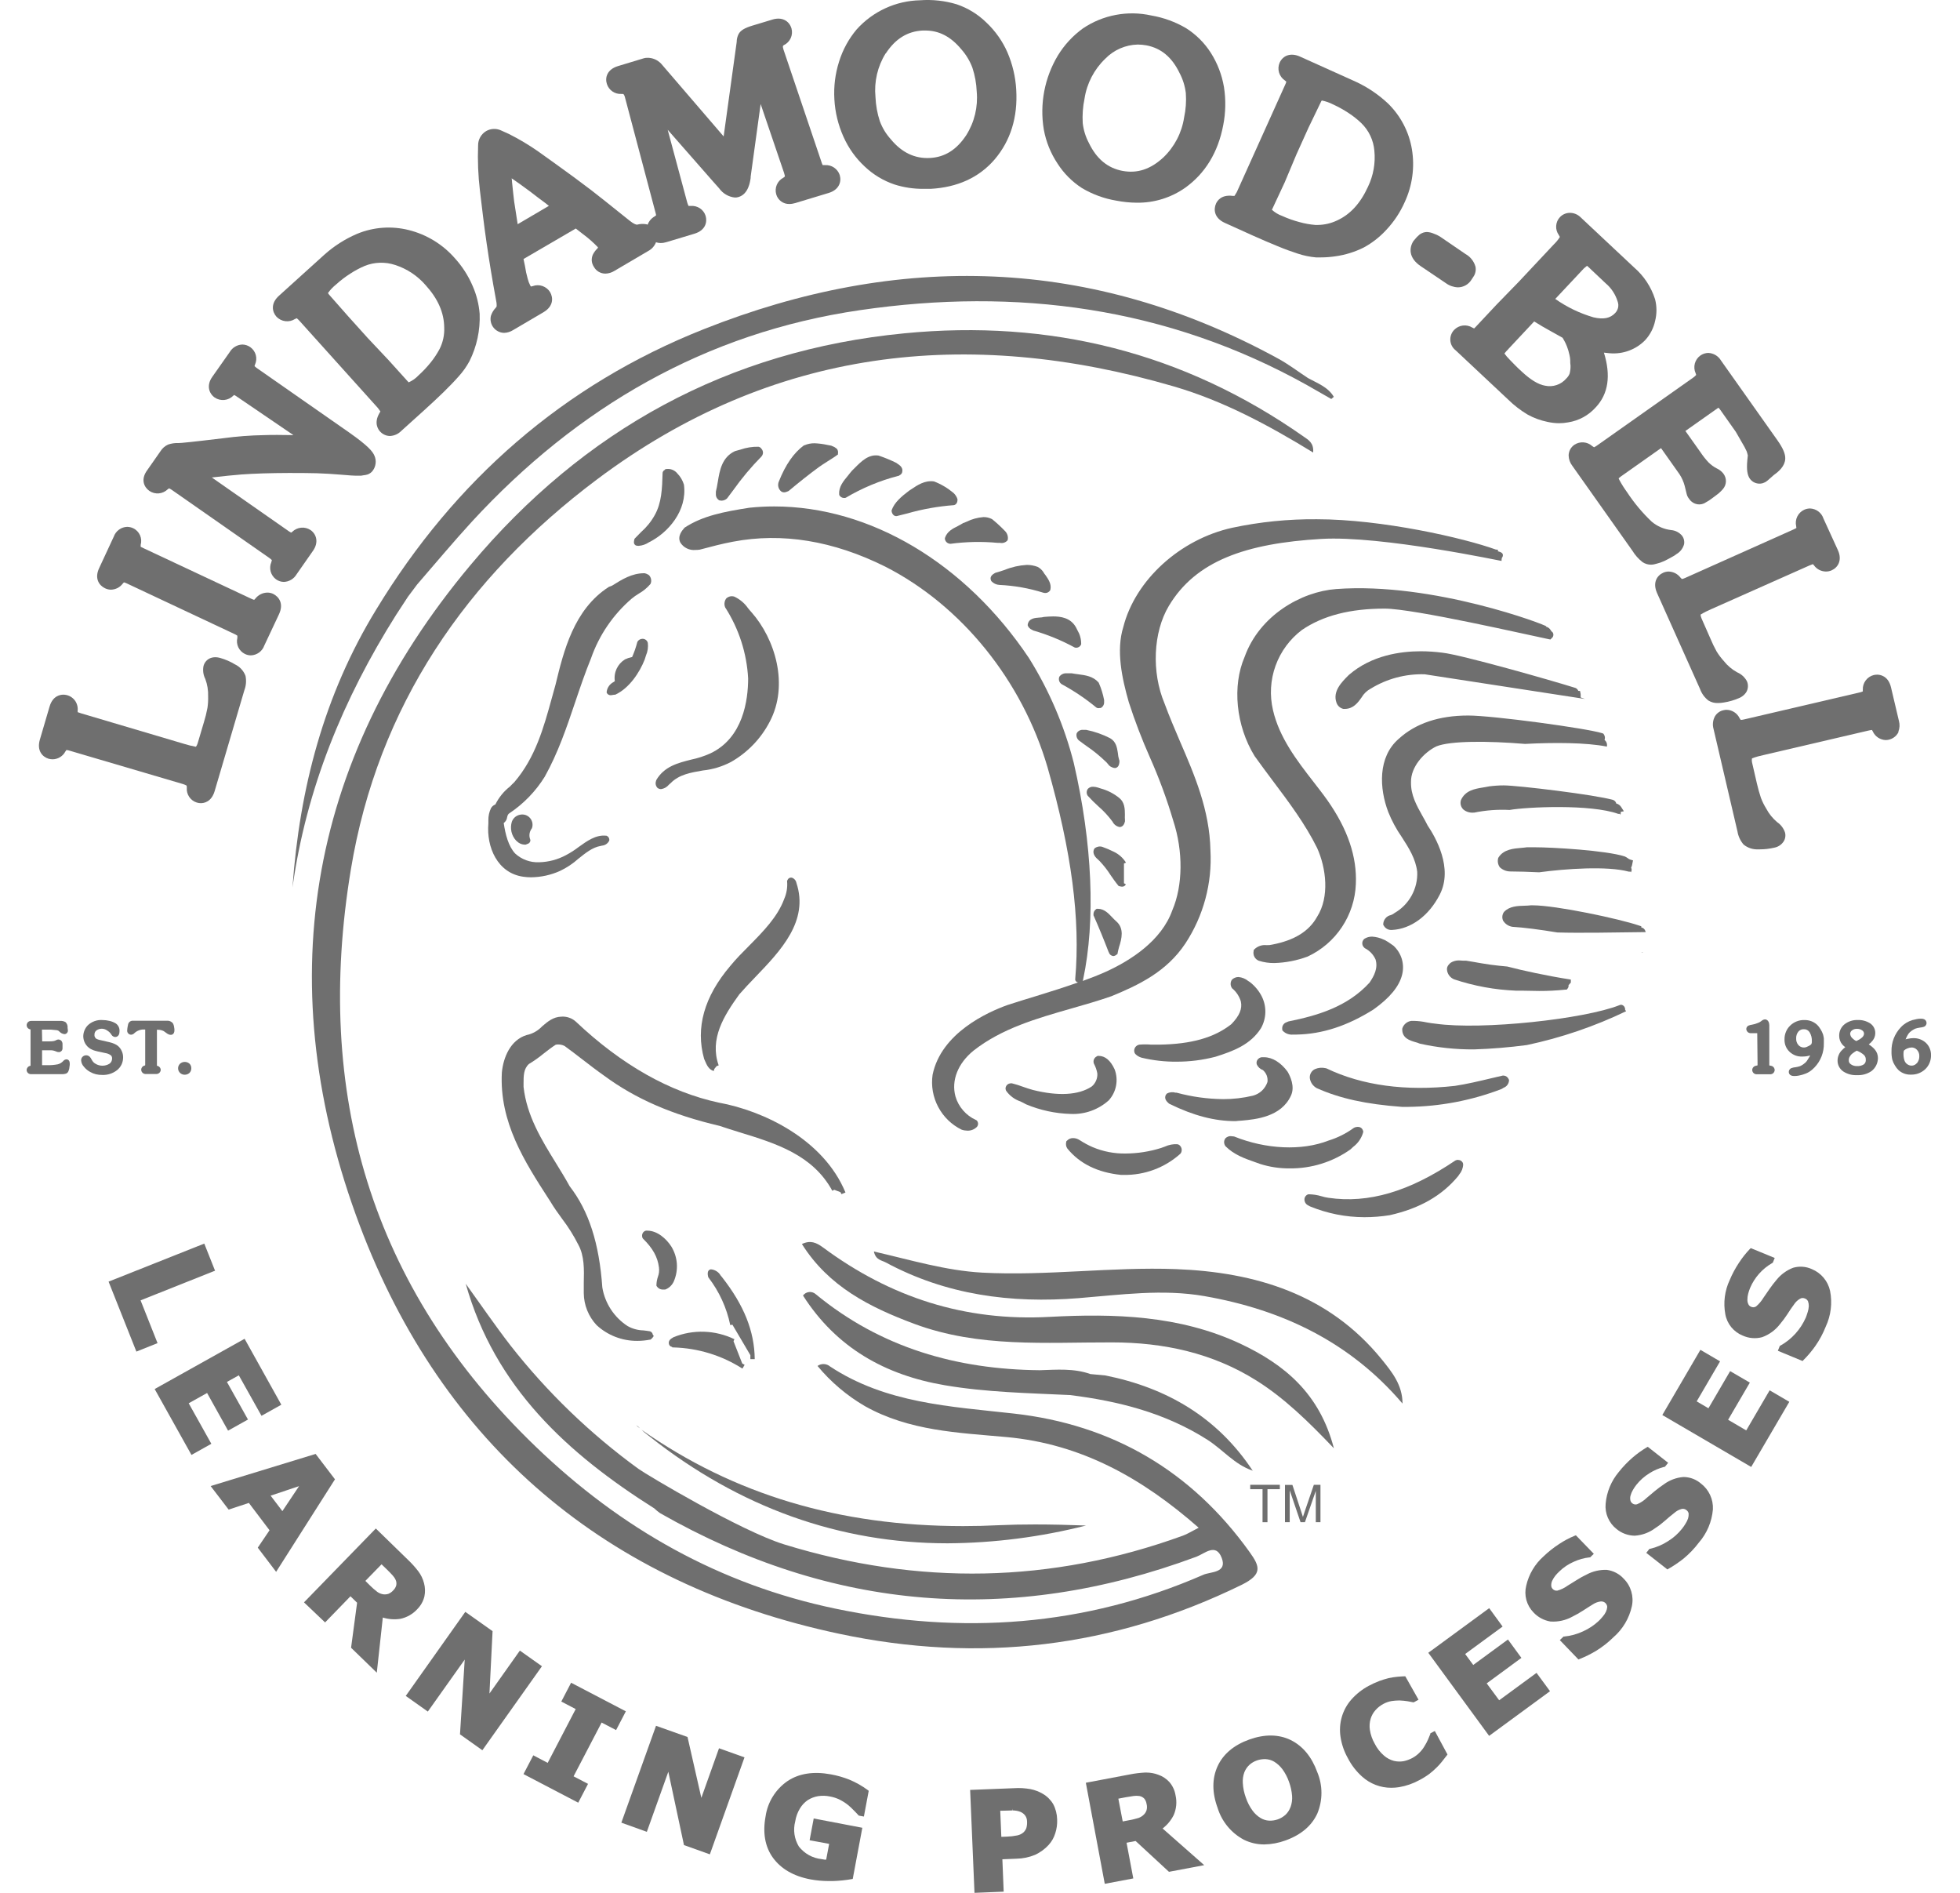 <svg width="58" height="56" viewBox="0 0 58 56" fill="none" xmlns="http://www.w3.org/2000/svg">
<g clip-path="url(#clip0_108_2431)">
<path d="M36.696 39.75C34.898 38.913 32.974 38.858 31.059 38.96C28.553 39.097 26.348 38.383 24.356 36.907C24.155 36.759 23.981 36.685 23.73 36.805C24.519 38.059 25.729 38.673 27.063 39.169C28.974 39.877 30.946 39.71 32.906 39.715C34.438 39.715 35.885 40.03 37.179 40.843C38 41.359 38.704 42.042 39.472 42.848C39.052 41.227 38.012 40.368 36.696 39.75Z" fill="#6F6F6F"/>
<path d="M26.21 37.349C27.999 38.313 29.917 38.565 31.919 38.406C33.159 38.306 34.408 38.13 35.642 38.346C37.933 38.746 39.946 39.698 41.503 41.525C41.503 40.972 41.188 40.588 40.881 40.209C39.311 38.283 37.143 37.637 34.8 37.547C32.891 37.475 30.981 37.753 29.064 37.651C27.979 37.591 26.944 37.274 25.86 37.026C25.914 37.282 26.093 37.285 26.21 37.349Z" fill="#6F6F6F"/>
<path d="M36.981 45.922C35.26 43.517 32.919 42.147 29.997 41.82C28.114 41.61 26.217 41.517 24.565 40.429C24.514 40.385 24.449 40.359 24.381 40.356C24.314 40.353 24.247 40.373 24.192 40.412C24.585 40.887 25.059 41.288 25.591 41.599C26.905 42.337 28.352 42.386 29.785 42.516C31.985 42.717 33.788 43.72 35.471 45.198C35.254 45.308 35.133 45.387 35.004 45.433C31.098 46.851 27.172 46.911 23.204 45.691C21.915 45.292 19.132 43.628 18.894 43.457C17.467 42.42 16.191 41.19 15.102 39.801C14.644 39.207 14.22 38.587 13.782 37.98C14.644 41.044 16.798 43.007 19.363 44.627C19.416 44.679 19.474 44.726 19.535 44.768C24.623 47.666 29.912 48.095 35.401 46.057C35.649 45.965 35.978 45.638 36.152 46.089C36.326 46.54 35.818 46.498 35.614 46.588C32.098 48.123 28.458 48.37 24.725 47.593C21.293 46.877 18.373 45.224 15.854 42.8C10.956 38.09 9.292 32.318 10.382 25.728C11.179 20.893 13.796 17.084 17.671 14.18C22.852 10.297 28.613 9.647 34.734 11.432C36.2 11.859 37.535 12.578 38.859 13.388C38.881 13.1 38.721 13.018 38.578 12.917C35.022 10.421 31.067 9.443 26.763 9.861C21.541 10.366 17.268 12.725 13.928 16.711C9.02 22.563 8.012 29.258 10.647 36.259C13.096 42.749 17.928 46.87 24.835 48.336C28.971 49.214 32.935 48.752 36.746 46.886C37.361 46.581 37.288 46.348 36.981 45.922Z" fill="#6F6F6F"/>
<path d="M32.71 40.693L32.267 40.652C31.778 40.477 31.273 40.523 30.768 40.538C28.319 40.515 26.068 39.877 24.142 38.291C24.116 38.266 24.084 38.248 24.05 38.237C24.016 38.225 23.98 38.221 23.944 38.225C23.908 38.228 23.874 38.239 23.842 38.257C23.811 38.275 23.784 38.299 23.762 38.328C24.75 39.875 26.196 40.685 27.966 40.984C29.188 41.192 30.426 41.214 31.661 41.273C33.102 41.452 34.485 41.802 35.73 42.596C36.183 42.886 36.533 43.327 37.059 43.506L37.079 43.519L37.063 43.501C36.02 41.929 34.526 41.058 32.71 40.693Z" fill="#6F6F6F"/>
<path d="M19.158 42.447L19.23 42.504C21.879 44.597 24.843 45.659 28.042 45.659C29.424 45.65 30.799 45.473 32.138 45.133C31.638 45.114 31.128 45.101 30.625 45.101C30.246 45.101 29.902 45.108 29.57 45.123C29.211 45.141 28.854 45.15 28.505 45.15C24.832 45.15 21.717 44.217 18.984 42.3C19.038 42.354 19.096 42.403 19.158 42.447V42.447Z" fill="#6F6F6F"/>
<path d="M18.938 42.256C18.904 42.22 18.866 42.189 18.824 42.163C18.857 42.2 18.895 42.231 18.938 42.256V42.256Z" fill="#6F6F6F"/>
<path d="M38.704 11.184C38.414 10.994 38.136 10.781 37.833 10.615C32.299 7.584 26.591 7.449 20.818 9.742C16.672 11.388 13.456 14.21 11.133 18.033C9.586 20.559 8.863 23.332 8.655 26.258C9.063 23.334 10.156 20.672 11.723 18.189L12.076 17.649L12.347 17.288C12.883 16.67 13.407 16.041 13.96 15.438C17.081 12.048 20.879 9.841 25.456 9.175C30.078 8.501 34.532 9.083 38.676 11.393L39.395 11.804L39.47 11.74C39.293 11.443 38.981 11.339 38.704 11.184Z" fill="#6F6F6F"/>
<path d="M4.16 38.471L6.315 37.613L6.364 37.595L6.045 36.792L3.262 37.898L3.213 37.917L4.036 39.987L4.662 39.737L4.16 38.471Z" fill="#6F6F6F"/>
<path d="M5.584 41.516L6.128 41.212L6.749 42.326L7.338 41.997L6.715 40.885L7.067 40.689L7.738 41.887L8.325 41.559L7.238 39.608L4.577 41.095L5.666 43.044L6.254 42.715L5.584 41.516Z" fill="#6F6F6F"/>
<path d="M9.913 43.767L9.34 43.015L6.233 43.965L6.766 44.662L7.364 44.464L7.976 45.273L7.628 45.788L8.171 46.503L9.893 43.796L9.913 43.767ZM8.356 44.707L8.008 44.249L8.85 43.968L8.356 44.707Z" fill="#6F6F6F"/>
<path d="M12.56 47.226C12.586 47.098 12.582 46.966 12.548 46.84C12.515 46.711 12.457 46.591 12.377 46.485C12.284 46.364 12.181 46.25 12.07 46.145L11.121 45.221L8.996 47.406L9.62 48L10.371 47.226L10.567 47.417L10.389 48.749L11.15 49.487L11.328 47.855C11.494 47.907 11.671 47.92 11.843 47.894C12.039 47.854 12.217 47.752 12.351 47.604C12.454 47.5 12.527 47.369 12.56 47.226V47.226ZM11.725 46.905C11.709 46.96 11.68 47.01 11.638 47.05C11.599 47.095 11.549 47.131 11.494 47.154C11.444 47.17 11.392 47.174 11.341 47.168C11.278 47.158 11.218 47.134 11.166 47.097C11.087 47.037 11.012 46.971 10.941 46.9L10.812 46.771L11.291 46.28L11.45 46.434C11.514 46.497 11.569 46.553 11.615 46.604C11.653 46.644 11.685 46.691 11.708 46.742C11.732 46.793 11.737 46.851 11.725 46.907V46.905Z" fill="#6F6F6F"/>
<path d="M15.384 48.833L14.484 50.103L14.576 48.258L13.769 47.687L12.007 50.174L12.66 50.637L13.752 49.099L13.612 51.311L14.274 51.781L16.037 49.296L15.384 48.833Z" fill="#6F6F6F"/>
<path d="M16.9 49.784L16.61 50.341L17.036 50.563L16.207 52.155L15.781 51.932L15.491 52.487L17.111 53.333L17.401 52.776L16.973 52.553L17.803 50.962L18.231 51.185L18.52 50.63L16.9 49.784Z" fill="#6F6F6F"/>
<path d="M20.754 53.19L20.345 51.389L19.413 51.058L18.387 53.924L19.141 54.195L19.777 52.417L20.234 54.559L20.239 54.587L21.006 54.861L22.031 51.992L21.277 51.723L20.754 53.19Z" fill="#6F6F6F"/>
<path d="M25.133 52.651C24.957 52.581 24.775 52.529 24.588 52.495C24.073 52.4 23.64 52.467 23.299 52.697C23.126 52.817 22.98 52.971 22.869 53.15C22.758 53.329 22.685 53.529 22.655 53.738C22.565 54.222 22.638 54.64 22.875 54.965C23.113 55.29 23.485 55.509 23.989 55.603C24.164 55.635 24.341 55.651 24.519 55.651H24.648C24.833 55.645 25.017 55.627 25.2 55.595L25.234 55.589L25.518 54.075L24.079 53.8L23.958 54.444L24.536 54.551L24.448 55.018H24.402L24.31 55.002C24.179 54.988 24.052 54.948 23.937 54.884C23.822 54.82 23.721 54.733 23.64 54.63C23.573 54.52 23.529 54.397 23.51 54.269C23.492 54.142 23.499 54.012 23.532 53.887C23.553 53.75 23.601 53.619 23.673 53.501C23.732 53.403 23.811 53.32 23.904 53.256C23.997 53.198 24.099 53.158 24.207 53.14C24.324 53.122 24.443 53.125 24.559 53.149C24.662 53.167 24.762 53.2 24.855 53.247C24.939 53.289 25.017 53.339 25.09 53.397C25.152 53.447 25.21 53.501 25.264 53.559C25.325 53.619 25.37 53.668 25.401 53.702L25.413 53.715L25.564 53.743L25.707 52.982L25.682 52.962C25.512 52.836 25.328 52.731 25.133 52.651V52.651Z" fill="#6F6F6F"/>
<path d="M30.858 53.07C30.746 53.004 30.623 52.957 30.496 52.932C30.335 52.903 30.171 52.893 30.007 52.904L28.708 52.955L28.837 56L29.701 55.965L29.662 55.007L30.079 54.99C30.27 54.987 30.457 54.948 30.633 54.874C30.783 54.804 30.919 54.705 31.031 54.583C31.121 54.484 31.188 54.367 31.227 54.239C31.27 54.108 31.289 53.97 31.283 53.831C31.28 53.672 31.24 53.516 31.166 53.375C31.091 53.249 30.985 53.143 30.858 53.07V53.07ZM30.372 54.082C30.354 54.131 30.325 54.175 30.287 54.211C30.235 54.256 30.172 54.287 30.104 54.301C30.002 54.322 29.899 54.334 29.795 54.337L29.631 54.343L29.599 53.57H29.677C29.796 53.57 29.891 53.562 29.966 53.562V53.509L29.975 53.562C30.049 53.563 30.122 53.576 30.19 53.602C30.245 53.623 30.293 53.658 30.33 53.704C30.37 53.755 30.392 53.819 30.392 53.884C30.396 53.951 30.39 54.017 30.372 54.082V54.082Z" fill="#6F6F6F"/>
<path d="M34.731 53.701C34.812 53.517 34.831 53.312 34.787 53.117C34.764 52.971 34.701 52.834 34.604 52.722C34.514 52.624 34.402 52.55 34.276 52.506C34.163 52.463 34.042 52.442 33.921 52.441H33.887C33.735 52.449 33.583 52.467 33.433 52.497L32.132 52.743L32.692 55.733L33.536 55.574L33.337 54.518L33.605 54.466L34.592 55.378L35.635 55.181L34.403 54.096C34.541 53.991 34.653 53.856 34.731 53.701ZM33.93 53.551C33.916 53.6 33.889 53.644 33.854 53.68C33.808 53.728 33.752 53.763 33.69 53.785C33.595 53.814 33.499 53.837 33.401 53.854L33.223 53.888L33.094 53.214L33.313 53.172C33.401 53.156 33.48 53.143 33.545 53.135C33.601 53.127 33.657 53.127 33.712 53.135C33.768 53.143 33.82 53.17 33.86 53.211C33.896 53.255 33.919 53.308 33.928 53.364C33.945 53.425 33.946 53.49 33.93 53.551V53.551Z" fill="#6F6F6F"/>
<path d="M38.196 51.48C37.838 51.306 37.423 51.302 36.969 51.464C36.515 51.627 36.196 51.894 36.031 52.254C35.866 52.615 35.863 53.028 36.031 53.487C36.093 53.688 36.194 53.875 36.328 54.037C36.462 54.199 36.627 54.333 36.813 54.431C36.999 54.522 37.204 54.569 37.411 54.568C37.626 54.564 37.839 54.524 38.04 54.45C38.499 54.285 38.814 54.018 38.981 53.656C39.062 53.461 39.104 53.253 39.104 53.043C39.104 52.832 39.062 52.624 38.981 52.43C38.817 51.978 38.554 51.658 38.196 51.48ZM38.186 53.469C38.155 53.553 38.106 53.628 38.041 53.69C37.908 53.81 37.733 53.873 37.554 53.864C37.466 53.86 37.38 53.833 37.304 53.787C37.212 53.731 37.131 53.658 37.067 53.57C36.981 53.453 36.914 53.322 36.867 53.184C36.816 53.045 36.785 52.9 36.777 52.752C36.77 52.644 36.785 52.535 36.822 52.434C36.855 52.35 36.907 52.274 36.973 52.213C37.036 52.156 37.111 52.112 37.192 52.084C37.265 52.058 37.342 52.045 37.419 52.044H37.449C37.539 52.048 37.628 52.074 37.706 52.12C37.798 52.177 37.878 52.25 37.944 52.336C38.031 52.453 38.099 52.584 38.146 52.722C38.194 52.853 38.224 52.99 38.235 53.13C38.244 53.246 38.227 53.364 38.186 53.474V53.469Z" fill="#6F6F6F"/>
<path d="M42.326 51.281V51.3L42.259 51.462C42.231 51.526 42.198 51.589 42.161 51.648C42.118 51.724 42.065 51.794 42.002 51.855C41.941 51.917 41.871 51.969 41.794 52.011C41.713 52.054 41.626 52.086 41.536 52.105C41.44 52.122 41.342 52.119 41.247 52.096C41.14 52.067 41.041 52.015 40.957 51.942C40.843 51.844 40.749 51.724 40.681 51.589C40.608 51.462 40.559 51.323 40.537 51.178C40.52 51.068 40.528 50.956 40.56 50.849C40.589 50.754 40.638 50.666 40.705 50.592C40.77 50.519 40.848 50.458 40.934 50.412C41.009 50.371 41.091 50.342 41.175 50.327C41.245 50.316 41.316 50.31 41.388 50.309H41.422C41.497 50.312 41.571 50.319 41.644 50.33C41.715 50.343 41.773 50.353 41.819 50.363H41.836L41.977 50.287L41.586 49.594H41.554C41.493 49.594 41.425 49.603 41.345 49.608C41.258 49.616 41.172 49.63 41.087 49.649C40.994 49.672 40.903 49.701 40.813 49.734C40.706 49.775 40.602 49.823 40.501 49.877C40.309 49.98 40.136 50.116 39.992 50.278C39.86 50.427 39.763 50.603 39.707 50.794C39.651 50.987 39.638 51.191 39.669 51.389C39.703 51.609 39.776 51.821 39.885 52.014C39.991 52.221 40.134 52.407 40.307 52.561C40.545 52.776 40.855 52.894 41.176 52.892C41.253 52.892 41.33 52.885 41.406 52.873C41.615 52.837 41.816 52.767 42.002 52.665C42.108 52.61 42.209 52.547 42.304 52.476C42.379 52.417 42.45 52.355 42.517 52.288C42.572 52.235 42.623 52.178 42.67 52.118L42.815 51.933L42.834 51.907L42.459 51.212L42.326 51.281Z" fill="#6F6F6F"/>
<path d="M44.363 50.303L43.994 49.803L45.021 49.049L44.623 48.505L43.596 49.258L43.357 48.934L44.465 48.122L44.068 47.578L42.266 48.898L44.066 51.356L45.868 50.035L45.469 49.492L44.363 50.303Z" fill="#6F6F6F"/>
<path d="M47.55 46.445C47.343 46.437 47.137 46.484 46.953 46.582C46.851 46.63 46.752 46.685 46.657 46.746L46.386 46.914C46.295 46.98 46.194 47.029 46.086 47.059C46.06 47.063 46.033 47.06 46.009 47.051C45.984 47.042 45.962 47.027 45.944 47.007C45.918 46.98 45.904 46.943 45.904 46.906C45.903 46.859 45.912 46.813 45.931 46.77C45.956 46.717 45.986 46.667 46.022 46.621C46.059 46.575 46.1 46.532 46.143 46.492C46.267 46.37 46.413 46.273 46.573 46.204C46.72 46.137 46.877 46.093 47.037 46.075H47.054L47.164 45.97L46.633 45.422L46.599 45.435C46.438 45.501 46.283 45.583 46.138 45.68C45.974 45.786 45.82 45.908 45.679 46.043C45.419 46.273 45.239 46.578 45.163 46.916C45.129 47.054 45.131 47.198 45.168 47.336C45.206 47.473 45.277 47.599 45.376 47.701C45.509 47.845 45.687 47.941 45.881 47.973C46.105 47.988 46.329 47.939 46.526 47.831C46.635 47.777 46.741 47.717 46.843 47.651C46.944 47.582 47.048 47.522 47.143 47.461C47.211 47.417 47.288 47.389 47.369 47.379H47.387C47.431 47.378 47.473 47.395 47.506 47.425C47.538 47.456 47.558 47.497 47.561 47.541C47.557 47.59 47.544 47.639 47.523 47.684C47.498 47.736 47.465 47.785 47.427 47.828C47.379 47.884 47.34 47.929 47.308 47.957C47.172 48.083 47.017 48.187 46.848 48.263C46.671 48.346 46.481 48.399 46.286 48.417H46.268L46.158 48.523L46.709 49.096L46.741 49.083C46.91 49.016 47.072 48.936 47.228 48.843C47.415 48.728 47.588 48.593 47.744 48.439C48.02 48.2 48.212 47.878 48.29 47.52C48.321 47.376 48.315 47.226 48.273 47.085C48.232 46.943 48.156 46.814 48.052 46.71C47.922 46.565 47.744 46.471 47.55 46.445V46.445Z" fill="#6F6F6F"/>
<path d="M50.333 43.89C50.194 43.771 50.019 43.703 49.836 43.698H49.81C49.603 43.715 49.405 43.79 49.238 43.913C49.144 43.976 49.054 44.043 48.967 44.115L48.723 44.32C48.643 44.398 48.548 44.46 48.445 44.503C48.43 44.508 48.413 44.511 48.397 44.51C48.361 44.51 48.325 44.496 48.298 44.472C48.268 44.448 48.249 44.414 48.244 44.376C48.236 44.331 48.239 44.284 48.253 44.24C48.268 44.184 48.291 44.131 48.321 44.081C48.351 44.028 48.385 43.977 48.423 43.929C48.531 43.793 48.662 43.677 48.81 43.586C48.946 43.5 49.094 43.436 49.251 43.397H49.267L49.363 43.277L48.761 42.804L48.728 42.822C48.579 42.911 48.437 43.013 48.306 43.127C48.158 43.256 48.022 43.398 47.901 43.551C47.679 43.816 47.544 44.142 47.514 44.486C47.5 44.628 47.523 44.771 47.579 44.901C47.635 45.032 47.723 45.147 47.835 45.235C47.986 45.361 48.176 45.431 48.373 45.434C48.596 45.42 48.809 45.341 48.987 45.206C49.089 45.14 49.185 45.066 49.276 44.985C49.37 44.902 49.461 44.825 49.55 44.757C49.61 44.703 49.682 44.665 49.76 44.644C49.783 44.638 49.809 44.637 49.833 44.642C49.857 44.647 49.88 44.657 49.899 44.673C49.917 44.684 49.933 44.7 49.945 44.718C49.957 44.736 49.966 44.756 49.97 44.777C49.973 44.827 49.967 44.876 49.953 44.924C49.934 44.98 49.908 45.033 49.876 45.081C49.845 45.132 49.812 45.181 49.775 45.227C49.66 45.373 49.52 45.497 49.363 45.594C49.199 45.701 49.019 45.778 48.829 45.822H48.811L48.716 45.942L49.341 46.432L49.37 46.415C49.528 46.325 49.678 46.224 49.82 46.111C49.988 45.972 50.139 45.815 50.27 45.641C50.511 45.365 50.657 45.02 50.688 44.655C50.695 44.508 50.667 44.362 50.605 44.229C50.543 44.095 50.45 43.979 50.333 43.89V43.89Z" fill="#6F6F6F"/>
<path d="M51.674 42.319L51.138 42.004L51.781 40.905L51.198 40.565L50.556 41.664L50.208 41.46L50.9 40.276L50.318 39.935L49.191 41.864L51.821 43.4L52.949 41.473L52.367 41.133L51.674 42.319Z" fill="#6F6F6F"/>
<path d="M53.618 37.548C53.444 37.468 53.246 37.453 53.062 37.507C52.868 37.581 52.698 37.706 52.568 37.868C52.495 37.954 52.426 38.043 52.362 38.136C52.304 38.222 52.244 38.308 52.184 38.394C52.126 38.491 52.052 38.578 51.965 38.652C51.943 38.666 51.917 38.674 51.89 38.676C51.864 38.677 51.837 38.671 51.813 38.659C51.779 38.645 51.751 38.618 51.736 38.583C51.716 38.541 51.707 38.494 51.709 38.447C51.709 38.388 51.717 38.33 51.732 38.274C51.747 38.216 51.766 38.158 51.789 38.103C51.921 37.793 52.151 37.536 52.442 37.368L52.459 37.36L52.517 37.217L51.81 36.926L51.783 36.95C51.663 37.075 51.555 37.212 51.46 37.358C51.352 37.52 51.259 37.693 51.184 37.873C51.037 38.187 50.992 38.539 51.055 38.88C51.08 39.021 51.141 39.153 51.231 39.264C51.321 39.374 51.438 39.461 51.571 39.514C51.75 39.595 51.951 39.612 52.141 39.562C52.352 39.487 52.536 39.353 52.673 39.175C52.752 39.082 52.824 38.984 52.891 38.882C52.958 38.778 53.02 38.681 53.09 38.59C53.135 38.522 53.194 38.465 53.264 38.425C53.285 38.412 53.309 38.404 53.333 38.402C53.358 38.401 53.382 38.405 53.405 38.414C53.426 38.421 53.445 38.431 53.462 38.446C53.478 38.46 53.492 38.477 53.502 38.497C53.519 38.544 53.527 38.593 53.526 38.643C53.523 38.701 53.512 38.759 53.494 38.815C53.472 38.884 53.454 38.944 53.437 38.982C53.283 39.332 53.02 39.623 52.686 39.81L52.668 39.819L52.61 39.963L53.342 40.266L53.366 40.24C53.495 40.112 53.612 39.973 53.717 39.825C53.842 39.646 53.946 39.454 54.026 39.251C54.181 38.92 54.226 38.548 54.155 38.19C54.124 38.048 54.059 37.915 53.965 37.803C53.872 37.691 53.752 37.604 53.618 37.548V37.548Z" fill="#6F6F6F"/>
<path d="M39.538 17.427C38.507 17.504 37.271 18.208 36.831 19.433C36.459 20.292 36.573 21.469 37.125 22.367C37.3 22.612 37.481 22.854 37.66 23.094C38.137 23.728 38.628 24.383 38.976 25.088C39.244 25.68 39.349 26.537 38.976 27.122C38.738 27.55 38.31 27.818 37.648 27.946C37.594 27.959 37.538 27.965 37.482 27.963C37.415 27.955 37.347 27.962 37.283 27.984C37.219 28.007 37.161 28.043 37.114 28.091L37.098 28.11V28.134C37.084 28.193 37.092 28.256 37.121 28.309C37.15 28.363 37.197 28.404 37.254 28.425C37.402 28.472 37.556 28.494 37.712 28.492C38.048 28.482 38.38 28.417 38.695 28.3C39.107 28.108 39.458 27.807 39.709 27.429C39.961 27.051 40.104 26.611 40.122 26.157C40.158 25.345 39.882 24.534 39.282 23.679C39.153 23.496 39.011 23.316 38.873 23.137C38.371 22.492 37.856 21.818 37.67 21.009C37.568 20.573 37.594 20.117 37.746 19.696C37.898 19.275 38.169 18.908 38.526 18.638C39.149 18.213 39.952 18.006 40.975 18.006C41.839 18.006 45.24 18.791 45.824 18.909L45.879 18.92L45.917 18.882C45.937 18.867 45.951 18.847 45.96 18.824C45.968 18.801 45.97 18.777 45.965 18.753C45.962 18.738 45.956 18.724 45.947 18.711C45.938 18.699 45.926 18.688 45.913 18.681L45.888 18.643C45.872 18.617 45.852 18.595 45.828 18.577C45.804 18.559 45.776 18.546 45.747 18.539L45.757 18.531C45.791 18.505 42.416 17.211 39.538 17.427Z" fill="#6F6F6F"/>
<path d="M46.772 20.52L46.755 20.441H46.707C46.694 20.412 46.674 20.386 46.649 20.367L46.618 20.352C45.904 20.127 43.235 19.369 42.688 19.311C42.475 19.283 42.259 19.268 42.044 19.268C41.443 19.268 40.589 19.387 39.922 19.962L39.903 19.98C39.704 20.179 39.432 20.451 39.547 20.783C39.562 20.83 39.589 20.872 39.624 20.905C39.66 20.939 39.704 20.962 39.752 20.973H39.794C40.044 20.973 40.181 20.792 40.292 20.633C40.356 20.524 40.449 20.434 40.56 20.375C41.04 20.08 41.596 19.932 42.16 19.949L46.903 20.679L46.774 20.634C46.773 20.624 46.773 20.614 46.774 20.604C46.777 20.576 46.776 20.548 46.772 20.52Z" fill="#6F6F6F"/>
<path d="M41.491 28.838C41.53 28.684 41.527 28.523 41.482 28.371C41.436 28.22 41.35 28.083 41.233 27.977L41.187 27.945C41.119 27.894 41.048 27.849 40.974 27.809L40.949 27.8C40.841 27.748 40.723 27.717 40.603 27.71C40.523 27.709 40.445 27.731 40.378 27.773L40.362 27.786C40.33 27.818 40.312 27.862 40.312 27.907C40.312 27.953 40.33 27.996 40.362 28.028L40.387 28.052C40.528 28.123 40.64 28.241 40.705 28.385C40.783 28.643 40.663 28.871 40.528 29.07C39.873 29.789 38.981 30.047 38.125 30.22L38.074 30.242C38.03 30.256 37.994 30.285 37.97 30.323C37.946 30.362 37.937 30.408 37.945 30.453V30.479L37.963 30.499C38.002 30.539 38.049 30.57 38.102 30.588C38.154 30.607 38.21 30.614 38.266 30.608C38.293 30.606 38.321 30.606 38.348 30.608H38.364C39.131 30.595 39.874 30.35 40.645 29.865C41.129 29.52 41.406 29.181 41.491 28.838Z" fill="#6F6F6F"/>
<path d="M34.297 30.906H34.252C34.187 30.906 34.123 30.906 34.066 30.906C33.949 30.896 33.831 30.896 33.714 30.906L33.672 30.919C33.63 30.937 33.597 30.971 33.578 31.012C33.56 31.054 33.558 31.101 33.573 31.144L33.594 31.18C33.647 31.235 33.713 31.273 33.785 31.293C34.123 31.373 34.469 31.413 34.816 31.41C35.205 31.411 35.593 31.362 35.969 31.264C36.501 31.096 37.006 30.906 37.315 30.419C37.396 30.274 37.441 30.112 37.444 29.946C37.447 29.78 37.409 29.616 37.333 29.469C37.248 29.306 37.128 29.164 36.983 29.052L36.938 29.024C36.856 28.956 36.755 28.915 36.649 28.905C36.583 28.905 36.52 28.929 36.469 28.971L36.45 28.992C36.426 29.029 36.415 29.073 36.417 29.118C36.419 29.162 36.434 29.205 36.461 29.24C36.584 29.341 36.673 29.476 36.719 29.627C36.767 29.846 36.676 30.056 36.438 30.3C35.934 30.698 35.26 30.892 34.297 30.906Z" fill="#6F6F6F"/>
<path d="M30.563 32.246C30.468 32.221 30.376 32.188 30.282 32.156C30.171 32.114 30.058 32.079 29.943 32.05H29.929H29.913C29.89 32.051 29.868 32.056 29.847 32.065C29.826 32.075 29.807 32.089 29.792 32.106C29.766 32.138 29.753 32.178 29.756 32.219L29.77 32.266C29.874 32.415 30.022 32.527 30.194 32.585C30.246 32.611 30.301 32.636 30.364 32.672C30.783 32.847 31.231 32.944 31.684 32.956C32.098 32.975 32.502 32.831 32.81 32.554C32.921 32.432 32.996 32.282 33.026 32.12C33.057 31.958 33.042 31.791 32.984 31.637C32.862 31.372 32.703 31.238 32.508 31.238H32.48L32.454 31.254C32.416 31.273 32.387 31.305 32.371 31.344C32.356 31.383 32.355 31.427 32.37 31.466C32.419 31.558 32.454 31.656 32.472 31.758C32.477 31.831 32.464 31.904 32.435 31.971C32.406 32.038 32.362 32.098 32.306 32.144C31.919 32.402 31.314 32.434 30.563 32.246Z" fill="#6F6F6F"/>
<path d="M36.753 33.153C37.156 33.116 37.913 33.045 38.2 32.418C38.329 32.148 38.178 31.836 38.102 31.706C37.902 31.434 37.65 31.278 37.405 31.278C37.381 31.276 37.358 31.276 37.334 31.278C37.308 31.282 37.282 31.291 37.26 31.306C37.238 31.321 37.219 31.34 37.205 31.363C37.194 31.382 37.187 31.403 37.184 31.426C37.182 31.448 37.184 31.47 37.191 31.492C37.208 31.53 37.233 31.565 37.264 31.593C37.295 31.622 37.331 31.644 37.371 31.658C37.421 31.701 37.46 31.755 37.484 31.817C37.507 31.878 37.515 31.945 37.507 32.01C37.474 32.108 37.418 32.197 37.343 32.268C37.267 32.339 37.175 32.39 37.075 32.416C36.786 32.485 36.491 32.519 36.194 32.518C35.729 32.513 35.267 32.449 34.818 32.327H34.788C34.702 32.301 34.609 32.31 34.53 32.353L34.501 32.389C34.432 32.518 34.548 32.607 34.59 32.647L34.612 32.661C35.319 33.006 35.938 33.169 36.558 33.169C36.621 33.16 36.688 33.158 36.753 33.153Z" fill="#6F6F6F"/>
<path d="M44.452 32.208C44.465 32.198 44.479 32.19 44.493 32.182C44.537 32.166 44.575 32.138 44.604 32.101C44.632 32.064 44.65 32.02 44.654 31.973V31.949L44.644 31.926C44.631 31.896 44.611 31.871 44.585 31.853C44.559 31.834 44.529 31.823 44.497 31.821H44.47C44.348 31.849 44.227 31.877 44.106 31.906C43.761 31.988 43.405 32.073 43.053 32.126C41.597 32.289 40.308 32.115 39.256 31.61L39.226 31.602C39.119 31.577 39.007 31.588 38.907 31.632C38.857 31.657 38.817 31.697 38.791 31.745C38.764 31.794 38.754 31.85 38.761 31.905C38.771 31.965 38.794 32.023 38.829 32.072C38.865 32.122 38.911 32.163 38.965 32.193C39.649 32.499 40.426 32.669 41.486 32.747H41.674C42.614 32.736 43.544 32.558 44.422 32.223L44.452 32.208Z" fill="#6F6F6F"/>
<path d="M33.176 34.76C33.202 34.76 33.227 34.76 33.253 34.76C33.871 34.77 34.469 34.547 34.929 34.134L34.953 34.098C34.971 34.057 34.974 34.012 34.962 33.97C34.949 33.928 34.922 33.891 34.885 33.867L34.841 33.852C34.714 33.844 34.588 33.869 34.472 33.922C34.43 33.939 34.387 33.953 34.343 33.968C34.01 34.071 33.662 34.125 33.312 34.127C32.98 34.133 32.649 34.07 32.342 33.942C32.207 33.884 32.078 33.814 31.955 33.734L31.902 33.705C31.856 33.683 31.805 33.671 31.754 33.671C31.722 33.67 31.689 33.676 31.659 33.688C31.629 33.7 31.602 33.719 31.58 33.742L31.555 33.765L31.549 33.797C31.543 33.828 31.542 33.86 31.548 33.891C31.554 33.922 31.566 33.952 31.584 33.978C31.949 34.428 32.48 34.689 33.176 34.76Z" fill="#6F6F6F"/>
<path d="M36.266 33.913C36.517 34.162 36.825 34.272 37.125 34.377L37.297 34.438C37.575 34.526 37.866 34.569 38.158 34.567C38.803 34.575 39.435 34.379 39.962 34.006C39.988 33.982 40.015 33.955 40.044 33.93C40.188 33.822 40.292 33.669 40.34 33.496V33.467L40.331 33.443C40.301 33.354 40.212 33.314 40.09 33.355L40.056 33.373C39.832 33.536 39.582 33.661 39.316 33.743C38.52 34.055 37.459 34.001 36.522 33.624L36.483 33.618H36.458C36.423 33.61 36.387 33.611 36.353 33.622C36.319 33.632 36.288 33.651 36.263 33.676C36.24 33.706 36.226 33.743 36.224 33.781C36.222 33.819 36.232 33.857 36.251 33.89L36.266 33.913Z" fill="#6F6F6F"/>
<path d="M43.149 34.796C43.159 34.779 43.17 34.764 43.182 34.747C43.253 34.663 43.294 34.558 43.298 34.448L43.29 34.409C43.278 34.381 43.257 34.357 43.231 34.341C43.205 34.324 43.174 34.316 43.143 34.316H43.114L43.066 34.334C41.701 35.254 40.497 35.611 39.31 35.437C39.239 35.427 39.169 35.411 39.101 35.39C38.984 35.355 38.862 35.336 38.739 35.333V35.333H38.717C38.684 35.342 38.655 35.362 38.634 35.389C38.613 35.416 38.602 35.449 38.601 35.483C38.6 35.522 38.611 35.561 38.633 35.594C38.655 35.627 38.686 35.652 38.722 35.667C38.73 35.67 38.736 35.674 38.742 35.679L38.767 35.692C39.278 35.902 39.824 36.01 40.376 36.011C40.626 36.011 40.876 35.991 41.122 35.952C42.008 35.754 42.668 35.376 43.149 34.796Z" fill="#6F6F6F"/>
<path d="M5.522 23.242C5.527 23.263 5.529 23.285 5.528 23.306C5.52 23.401 5.545 23.497 5.599 23.576C5.652 23.656 5.731 23.714 5.822 23.743C5.861 23.756 5.902 23.762 5.943 23.762C6.035 23.762 6.255 23.728 6.351 23.408L7.231 20.421C7.283 20.285 7.294 20.137 7.265 19.995C7.209 19.846 7.097 19.724 6.954 19.656C6.821 19.575 6.677 19.512 6.527 19.469C6.281 19.394 6.083 19.496 6.023 19.7C5.996 19.831 6.014 19.967 6.075 20.086C6.136 20.251 6.165 20.426 6.159 20.602C6.162 20.716 6.156 20.83 6.139 20.943C6.112 21.089 6.076 21.233 6.032 21.374L5.849 21.99C5.839 22.027 5.822 22.062 5.798 22.093C5.679 22.072 5.562 22.043 5.447 22.007L2.403 21.105C2.367 21.095 2.332 21.083 2.298 21.069C2.297 21.052 2.297 21.036 2.298 21.02C2.304 20.96 2.297 20.9 2.278 20.844C2.26 20.787 2.229 20.735 2.189 20.691C2.149 20.647 2.1 20.612 2.046 20.588C1.991 20.564 1.932 20.552 1.873 20.552C1.783 20.552 1.562 20.585 1.468 20.9L1.181 21.878C1.081 22.212 1.259 22.393 1.438 22.448C1.478 22.458 1.518 22.464 1.558 22.464C1.636 22.463 1.712 22.441 1.778 22.4C1.845 22.359 1.899 22.301 1.935 22.232C1.944 22.217 1.954 22.202 1.966 22.189C2.002 22.192 2.037 22.2 2.071 22.212L5.423 23.199C5.457 23.21 5.49 23.224 5.522 23.242V23.242Z" fill="#6F6F6F"/>
<path d="M3.108 17.404C3.163 17.431 3.223 17.445 3.284 17.446C3.352 17.444 3.418 17.427 3.478 17.397C3.538 17.366 3.59 17.322 3.631 17.268C3.642 17.254 3.655 17.241 3.668 17.229C3.703 17.239 3.736 17.252 3.768 17.268L6.928 18.753C6.962 18.767 6.994 18.786 7.024 18.807C7.026 18.828 7.026 18.85 7.024 18.871C7.001 18.965 7.011 19.063 7.052 19.15C7.093 19.236 7.163 19.307 7.249 19.348C7.304 19.375 7.364 19.389 7.425 19.389C7.513 19.386 7.598 19.356 7.669 19.304C7.739 19.252 7.793 19.179 7.822 19.096L8.256 18.173C8.403 17.858 8.256 17.657 8.082 17.569C8.029 17.545 7.971 17.532 7.913 17.532C7.844 17.533 7.777 17.549 7.715 17.58C7.654 17.611 7.6 17.654 7.557 17.709C7.546 17.723 7.534 17.735 7.521 17.747C7.486 17.737 7.451 17.723 7.418 17.706L4.259 16.224C4.216 16.204 4.187 16.189 4.163 16.177V16.119C4.19 16.025 4.183 15.924 4.143 15.835C4.103 15.745 4.033 15.673 3.946 15.63C3.888 15.602 3.826 15.588 3.763 15.587C3.675 15.59 3.591 15.618 3.521 15.67C3.451 15.721 3.397 15.792 3.368 15.874L2.935 16.806C2.788 17.117 2.935 17.322 3.108 17.404Z" fill="#6F6F6F"/>
<path d="M4.421 14.524C4.503 14.58 4.601 14.605 4.699 14.597C4.798 14.588 4.89 14.546 4.961 14.478C4.974 14.466 4.988 14.456 5.003 14.447C5.035 14.462 5.066 14.48 5.095 14.501L7.958 16.499C7.989 16.52 8.018 16.544 8.045 16.57C8.04 16.591 8.035 16.611 8.029 16.632C7.991 16.72 7.985 16.818 8.01 16.911C8.036 17.003 8.092 17.084 8.17 17.141C8.237 17.189 8.318 17.215 8.4 17.216C8.477 17.213 8.552 17.191 8.618 17.151C8.683 17.112 8.738 17.056 8.777 16.99L9.261 16.297C9.443 16.039 9.357 15.796 9.189 15.681C9.107 15.627 9.009 15.602 8.911 15.612C8.813 15.621 8.721 15.664 8.65 15.732L8.617 15.758C8.58 15.74 8.545 15.718 8.512 15.693L6.268 14.126C6.62 14.085 6.913 14.056 7.15 14.037C7.521 14.01 7.996 13.995 8.556 13.993C8.927 13.993 9.199 13.996 9.375 14.001C9.613 14.009 9.843 14.023 10.057 14.041C10.166 14.051 10.277 14.06 10.388 14.067C10.477 14.073 10.566 14.076 10.655 14.073C10.665 14.074 10.676 14.074 10.687 14.073L10.75 14.062C10.794 14.058 10.837 14.05 10.879 14.037C10.909 14.026 10.937 14.011 10.963 13.992C10.989 13.974 11.012 13.951 11.03 13.925C11.077 13.863 11.106 13.789 11.115 13.711C11.124 13.634 11.113 13.556 11.081 13.484C11.031 13.363 10.905 13.197 10.33 12.794L7.617 10.901C7.587 10.88 7.559 10.858 7.533 10.833C7.535 10.817 7.54 10.802 7.546 10.788C7.586 10.699 7.595 10.599 7.57 10.505C7.545 10.411 7.488 10.329 7.409 10.272C7.34 10.222 7.256 10.194 7.171 10.193C7.095 10.196 7.022 10.217 6.957 10.256C6.892 10.294 6.838 10.349 6.799 10.414L6.284 11.146C6.099 11.404 6.187 11.645 6.356 11.763C6.439 11.818 6.539 11.843 6.638 11.833C6.738 11.823 6.831 11.779 6.901 11.708L6.93 11.685C6.964 11.703 6.997 11.724 7.029 11.747L8.683 12.873C8.335 12.867 8.047 12.864 7.815 12.873C7.411 12.88 7.007 12.911 6.606 12.965C5.634 13.082 5.352 13.108 5.285 13.108C5.18 13.103 5.075 13.118 4.975 13.152C4.883 13.193 4.804 13.261 4.75 13.348L4.355 13.913C4.154 14.187 4.265 14.415 4.421 14.524Z" fill="#6F6F6F"/>
<path d="M8.731 9.437C8.748 9.428 8.764 9.421 8.782 9.415C8.811 9.439 8.838 9.465 8.863 9.493L11.183 12.071L11.257 12.173C11.249 12.19 11.239 12.207 11.228 12.222C11.061 12.51 11.184 12.697 11.245 12.764C11.282 12.805 11.327 12.839 11.378 12.862C11.428 12.886 11.483 12.898 11.539 12.899C11.664 12.893 11.783 12.841 11.871 12.752L12.548 12.141C12.763 11.946 12.958 11.765 13.13 11.597C13.301 11.429 13.453 11.272 13.575 11.133C13.698 10.998 13.804 10.848 13.891 10.688C14.109 10.253 14.213 9.77 14.194 9.283C14.171 8.997 14.1 8.717 13.984 8.454C13.854 8.152 13.674 7.874 13.452 7.631C13.096 7.227 12.626 6.94 12.103 6.808C11.593 6.678 11.054 6.716 10.567 6.918C10.211 7.07 9.882 7.28 9.594 7.539L8.257 8.748C7.999 8.98 8.055 9.228 8.181 9.37C8.251 9.443 8.344 9.49 8.444 9.502C8.545 9.515 8.646 9.491 8.731 9.437ZM9.946 8.416C10.077 8.296 10.219 8.189 10.368 8.094C10.503 8.006 10.645 7.93 10.793 7.867C11.081 7.751 11.4 7.742 11.695 7.84C12.045 7.953 12.357 8.161 12.597 8.439C12.961 8.842 13.14 9.25 13.145 9.688C13.155 9.908 13.108 10.126 13.01 10.322C12.936 10.461 12.85 10.593 12.752 10.715C12.638 10.857 12.514 10.989 12.379 11.111C12.298 11.197 12.2 11.265 12.092 11.312L11.495 10.651L10.878 9.996L10.298 9.352L9.748 8.728C9.731 8.71 9.717 8.691 9.705 8.67C9.773 8.574 9.854 8.489 9.946 8.416V8.416Z" fill="#6F6F6F"/>
<path d="M14.4 7.194C14.48 7.747 14.573 8.306 14.675 8.857C14.691 8.923 14.699 8.992 14.697 9.06C14.692 9.076 14.684 9.091 14.672 9.103C14.606 9.171 14.556 9.253 14.527 9.344C14.513 9.403 14.512 9.465 14.525 9.524C14.538 9.584 14.563 9.64 14.601 9.688C14.637 9.736 14.685 9.775 14.739 9.803C14.793 9.831 14.853 9.846 14.914 9.848C15.009 9.846 15.102 9.817 15.183 9.766L16.085 9.236C16.38 9.06 16.374 8.809 16.279 8.644C16.227 8.559 16.147 8.495 16.053 8.462C15.959 8.429 15.856 8.43 15.763 8.465C15.746 8.47 15.728 8.474 15.71 8.477C15.703 8.468 15.697 8.458 15.692 8.448C15.659 8.386 15.634 8.32 15.617 8.252C15.581 8.125 15.553 7.996 15.534 7.866L15.492 7.663L17.039 6.761L17.257 6.931C17.414 7.047 17.561 7.177 17.696 7.318C17.693 7.331 17.686 7.343 17.677 7.353C17.625 7.402 17.582 7.46 17.548 7.524C17.52 7.582 17.507 7.647 17.511 7.712C17.516 7.777 17.538 7.84 17.574 7.894C17.607 7.955 17.656 8.006 17.716 8.041C17.776 8.076 17.844 8.095 17.913 8.095C18.009 8.093 18.102 8.065 18.182 8.014L19.184 7.425C19.289 7.369 19.37 7.278 19.412 7.167C19.456 7.183 19.503 7.19 19.55 7.19C19.61 7.19 19.669 7.18 19.727 7.162L20.554 6.913C20.881 6.812 20.934 6.565 20.88 6.385C20.851 6.293 20.791 6.214 20.71 6.161C20.629 6.108 20.533 6.084 20.437 6.093C20.416 6.094 20.395 6.094 20.375 6.093C20.36 6.061 20.348 6.027 20.337 5.993L19.758 3.839L21.081 5.347L21.281 5.572C21.335 5.648 21.404 5.711 21.484 5.758C21.564 5.805 21.653 5.834 21.745 5.844C21.782 5.845 21.819 5.84 21.855 5.829C22.147 5.741 22.196 5.382 22.213 5.264C22.213 5.253 22.213 5.241 22.213 5.23L22.509 3.078L23.202 5.115L23.209 5.142C23.219 5.167 23.224 5.194 23.226 5.221C23.211 5.237 23.194 5.251 23.174 5.262C23.09 5.307 23.023 5.381 22.986 5.469C22.949 5.558 22.943 5.657 22.97 5.749C22.993 5.833 23.044 5.906 23.114 5.958C23.184 6.01 23.269 6.037 23.356 6.035C23.416 6.035 23.476 6.025 23.533 6.008L24.521 5.709C24.83 5.616 24.908 5.378 24.849 5.179C24.819 5.088 24.759 5.01 24.68 4.957C24.6 4.903 24.505 4.878 24.409 4.885H24.386H24.344C24.327 4.849 24.313 4.812 24.302 4.773L23.185 1.467L23.178 1.441C23.155 1.363 23.171 1.352 23.193 1.337C23.283 1.294 23.356 1.221 23.398 1.13C23.44 1.039 23.448 0.936 23.421 0.839C23.349 0.606 23.127 0.491 22.847 0.582L22.261 0.759C22.03 0.829 21.911 0.903 21.855 1.01C21.819 1.082 21.8 1.162 21.8 1.243L21.414 4.036L19.604 1.93C19.556 1.868 19.496 1.816 19.427 1.778C19.359 1.74 19.283 1.717 19.204 1.711H19.134C19.108 1.711 19.083 1.715 19.059 1.722L18.285 1.956C17.958 2.056 17.899 2.304 17.959 2.485C17.988 2.575 18.045 2.652 18.122 2.705C18.199 2.758 18.291 2.784 18.385 2.779H18.417C18.444 2.779 18.462 2.779 18.488 2.858L19.39 6.261C19.401 6.296 19.409 6.333 19.416 6.369C19.402 6.381 19.387 6.393 19.371 6.403C19.276 6.457 19.203 6.543 19.165 6.646C19.151 6.64 19.136 6.636 19.121 6.633C19.031 6.618 18.939 6.623 18.851 6.647C18.833 6.647 18.765 6.638 18.628 6.526L17.907 5.949C17.659 5.749 17.361 5.52 16.994 5.25C16.627 4.981 16.284 4.735 15.921 4.477C15.645 4.284 15.355 4.112 15.054 3.961L14.814 3.853C14.746 3.824 14.672 3.811 14.598 3.815C14.524 3.819 14.452 3.841 14.388 3.877C14.314 3.921 14.253 3.983 14.211 4.058C14.168 4.133 14.147 4.217 14.148 4.303C14.131 4.749 14.149 5.196 14.202 5.64C14.26 6.119 14.319 6.642 14.4 7.194ZM15.193 5.311C15.299 5.382 15.466 5.503 15.688 5.667C15.843 5.788 16 5.906 16.152 6.018L16.242 6.091L15.319 6.633L15.214 5.955C15.196 5.799 15.174 5.61 15.152 5.384C15.152 5.351 15.148 5.315 15.14 5.276C15.162 5.289 15.178 5.299 15.193 5.311V5.311Z" fill="#6F6F6F"/>
<path d="M24.959 4.045C25.108 4.38 25.323 4.682 25.593 4.931C25.843 5.168 26.142 5.347 26.469 5.458C26.745 5.546 27.034 5.589 27.324 5.587V5.587C27.393 5.587 27.466 5.587 27.54 5.587C28.333 5.543 28.969 5.253 29.427 4.724C29.903 4.168 30.121 3.47 30.072 2.653C30.051 2.275 29.963 1.903 29.814 1.555C29.669 1.221 29.457 0.921 29.193 0.671C28.943 0.425 28.642 0.239 28.31 0.127C27.958 0.021 27.591 -0.019 27.225 0.008C26.87 0.016 26.52 0.096 26.198 0.245C25.876 0.393 25.587 0.606 25.35 0.87C25.115 1.15 24.938 1.473 24.83 1.822C24.715 2.183 24.668 2.562 24.691 2.941C24.712 3.322 24.803 3.696 24.959 4.045V4.045ZM26.213 1.579C26.495 1.149 26.851 0.927 27.302 0.903H27.381C27.789 0.903 28.137 1.083 28.449 1.461C28.589 1.619 28.699 1.802 28.774 2C28.85 2.229 28.893 2.468 28.903 2.71C28.944 3.162 28.836 3.615 28.593 3.999C28.311 4.429 27.959 4.651 27.518 4.674C27.078 4.697 26.688 4.519 26.358 4.117C26.218 3.962 26.109 3.782 26.036 3.586C25.96 3.355 25.917 3.113 25.907 2.87C25.863 2.418 25.968 1.965 26.208 1.579H26.213Z" fill="#6F6F6F"/>
<path d="M31.295 4.84C31.481 5.131 31.728 5.378 32.018 5.565C32.33 5.75 32.674 5.876 33.033 5.936C33.233 5.975 33.437 5.996 33.641 5.997C34.153 6.004 34.653 5.849 35.072 5.555C35.667 5.128 36.046 4.504 36.198 3.701C36.271 3.329 36.278 2.947 36.219 2.573C36.158 2.215 36.027 1.872 35.832 1.565C35.645 1.271 35.394 1.021 35.099 0.834C34.781 0.647 34.431 0.52 34.068 0.458C33.721 0.381 33.362 0.375 33.013 0.442C32.664 0.508 32.333 0.645 32.039 0.845C31.744 1.06 31.495 1.33 31.305 1.641C30.91 2.299 30.762 3.076 30.888 3.833C30.954 4.193 31.092 4.536 31.295 4.84V4.84ZM32.093 2.919C32.161 2.469 32.377 2.054 32.705 1.739C32.958 1.478 33.304 1.326 33.668 1.318C33.755 1.318 33.841 1.327 33.926 1.342C34.36 1.426 34.68 1.692 34.906 2.161C35.004 2.346 35.066 2.548 35.091 2.756C35.108 2.997 35.091 3.239 35.04 3.475C34.972 3.926 34.756 4.342 34.427 4.657C34.047 5.009 33.654 5.137 33.218 5.056C32.783 4.975 32.451 4.704 32.224 4.233C32.126 4.05 32.064 3.85 32.04 3.643C32.026 3.4 32.043 3.157 32.093 2.919V2.919Z" fill="#6F6F6F"/>
<path d="M35.984 6.024C35.907 6.196 35.929 6.45 36.242 6.593L37.072 6.968C37.33 7.084 37.58 7.19 37.806 7.283C38.031 7.376 38.23 7.448 38.408 7.505C38.581 7.562 38.76 7.599 38.941 7.615C38.989 7.615 39.039 7.615 39.095 7.615C39.238 7.615 39.381 7.603 39.523 7.582C39.811 7.541 40.092 7.454 40.353 7.324C40.605 7.188 40.832 7.01 41.026 6.798C41.25 6.559 41.434 6.283 41.567 5.982C41.794 5.494 41.869 4.948 41.781 4.416C41.695 3.9 41.446 3.424 41.071 3.059C40.788 2.794 40.464 2.576 40.112 2.414L38.467 1.673C38.201 1.553 37.967 1.636 37.867 1.854C37.827 1.946 37.821 2.049 37.849 2.146C37.878 2.242 37.94 2.326 38.023 2.381C38.043 2.396 38.054 2.409 38.065 2.418C38.054 2.455 38.04 2.49 38.023 2.524L36.598 5.686L36.531 5.795C36.512 5.797 36.493 5.797 36.474 5.795C36.136 5.754 36.02 5.944 35.984 6.024ZM38.016 5.397L38.364 4.568L38.721 3.778L39.079 3.036C39.088 3.013 39.099 2.992 39.114 2.973C39.227 2.995 39.337 3.033 39.44 3.086C39.602 3.159 39.758 3.246 39.907 3.344C40.041 3.431 40.167 3.531 40.283 3.642C40.506 3.858 40.644 4.149 40.67 4.459C40.706 4.824 40.641 5.192 40.482 5.523C40.257 6.017 39.956 6.346 39.559 6.526C39.384 6.608 39.194 6.652 39.002 6.655C38.976 6.655 38.95 6.655 38.922 6.655C38.764 6.642 38.608 6.614 38.455 6.571C38.279 6.525 38.106 6.463 37.94 6.388C37.828 6.348 37.726 6.286 37.638 6.207L38.016 5.397Z" fill="#6F6F6F"/>
<path d="M42.039 7.873L42.789 8.379C42.892 8.454 43.015 8.496 43.142 8.501C43.223 8.501 43.301 8.48 43.372 8.44C43.442 8.401 43.501 8.344 43.543 8.276L43.598 8.192C43.629 8.149 43.65 8.1 43.661 8.048C43.672 7.997 43.673 7.943 43.663 7.892C43.641 7.812 43.603 7.737 43.552 7.673C43.501 7.608 43.437 7.554 43.365 7.514L42.61 6.998C42.552 6.962 42.49 6.933 42.425 6.911C42.361 6.883 42.292 6.867 42.222 6.864C42.186 6.865 42.15 6.871 42.116 6.882C42.08 6.895 42.045 6.913 42.013 6.935L41.946 6.996C41.938 7.002 41.93 7.01 41.923 7.018L41.848 7.105C41.84 7.113 41.834 7.122 41.826 7.131C41.695 7.335 41.682 7.631 42.039 7.873Z" fill="#6F6F6F"/>
<path d="M43.622 9.717C43.603 9.71 43.586 9.702 43.569 9.692C43.485 9.64 43.386 9.619 43.289 9.631C43.191 9.643 43.101 9.688 43.032 9.759C42.992 9.8 42.961 9.849 42.942 9.903C42.922 9.956 42.914 10.014 42.918 10.071C42.922 10.128 42.938 10.184 42.965 10.234C42.992 10.285 43.03 10.329 43.075 10.364L44.631 11.823C44.803 11.992 44.995 12.14 45.202 12.264C45.386 12.366 45.585 12.439 45.791 12.481C45.899 12.505 46.009 12.519 46.12 12.521H46.13C46.222 12.521 46.313 12.513 46.403 12.496C46.72 12.447 47.009 12.289 47.222 12.05C47.593 11.655 47.674 11.113 47.463 10.433C47.526 10.441 47.584 10.447 47.634 10.451C47.827 10.468 48.02 10.442 48.202 10.375C48.383 10.309 48.547 10.202 48.682 10.065C48.829 9.906 48.931 9.71 48.977 9.499C49.031 9.287 49.031 9.066 48.977 8.854C48.86 8.487 48.644 8.16 48.352 7.909L46.77 6.426C46.687 6.344 46.575 6.298 46.459 6.297C46.403 6.297 46.347 6.308 46.296 6.33C46.244 6.352 46.198 6.385 46.16 6.426C46.094 6.496 46.056 6.587 46.05 6.682C46.043 6.778 46.071 6.872 46.126 6.95C46.142 6.976 46.152 6.996 46.158 7.008C46.157 7.013 46.155 7.018 46.152 7.023C46.105 7.097 46.049 7.165 45.986 7.225L44.934 8.346L44.289 9.009L43.661 9.679C43.649 9.692 43.636 9.705 43.622 9.717ZM46.871 7.94L46.963 7.864C46.993 7.89 47.041 7.929 47.103 7.993L47.513 8.38C47.682 8.522 47.806 8.711 47.87 8.923C47.891 8.98 47.895 9.042 47.882 9.101C47.869 9.16 47.84 9.215 47.798 9.259C47.651 9.418 47.446 9.457 47.153 9.388C46.749 9.27 46.367 9.086 46.023 8.844L46.871 7.94ZM44.633 10.328L45.399 9.51C45.568 9.615 45.714 9.702 45.837 9.768L46.241 9.994C46.317 10.123 46.354 10.206 46.37 10.252C46.401 10.333 46.426 10.417 46.444 10.503C46.456 10.552 46.463 10.601 46.466 10.651C46.466 10.704 46.466 10.764 46.475 10.82C46.477 10.9 46.467 10.98 46.447 11.057C46.424 11.111 46.39 11.16 46.348 11.2C46.272 11.289 46.173 11.355 46.062 11.392C45.952 11.429 45.833 11.435 45.719 11.41C45.523 11.377 45.289 11.235 45.029 10.991C44.885 10.862 44.764 10.733 44.671 10.637C44.615 10.582 44.564 10.522 44.519 10.458C44.554 10.411 44.594 10.368 44.636 10.328H44.633Z" fill="#6F6F6F"/>
<path d="M50.118 11.162L47.264 13.177C47.235 13.198 47.204 13.217 47.171 13.233C47.161 13.227 47.143 13.217 47.116 13.197C47.045 13.133 46.956 13.095 46.861 13.088C46.766 13.08 46.671 13.105 46.591 13.157C46.538 13.193 46.495 13.24 46.465 13.296C46.435 13.352 46.419 13.415 46.419 13.478C46.422 13.588 46.46 13.693 46.527 13.78L48.304 16.291C48.383 16.421 48.485 16.536 48.605 16.63C48.678 16.679 48.764 16.706 48.852 16.706C48.907 16.706 48.962 16.696 49.015 16.679C49.095 16.66 49.174 16.633 49.249 16.598C49.311 16.569 49.403 16.52 49.523 16.452C49.531 16.448 49.539 16.443 49.547 16.438L49.613 16.391C49.723 16.327 49.803 16.221 49.836 16.097C49.85 16.014 49.831 15.927 49.782 15.858C49.741 15.807 49.691 15.765 49.633 15.735C49.576 15.705 49.513 15.687 49.448 15.682C49.237 15.656 49.038 15.57 48.875 15.432C48.601 15.172 48.358 14.881 48.15 14.565C48.064 14.447 47.986 14.324 47.918 14.196C47.91 14.181 47.904 14.166 47.898 14.151C47.919 14.132 47.94 14.114 47.963 14.098L49.153 13.258L49.7 14.031C49.77 14.138 49.822 14.256 49.854 14.379L49.914 14.623C49.922 14.658 49.937 14.691 49.957 14.721L49.997 14.776C50.051 14.852 50.134 14.903 50.226 14.919C50.319 14.934 50.413 14.912 50.489 14.857L50.565 14.812L50.582 14.801L50.652 14.751C50.755 14.678 50.822 14.622 50.858 14.596C50.904 14.556 50.947 14.513 50.987 14.467C51.041 14.403 51.072 14.323 51.073 14.24C51.075 14.156 51.047 14.075 50.996 14.009C50.945 13.945 50.88 13.894 50.806 13.86C50.716 13.814 50.633 13.754 50.561 13.683C50.472 13.588 50.39 13.485 50.318 13.376L49.874 12.75L50.824 12.08L50.855 12.062C50.873 12.082 50.89 12.103 50.906 12.125L51.366 12.776L51.623 13.223L51.687 13.352C51.701 13.392 51.712 13.433 51.721 13.474L51.706 13.621C51.681 13.897 51.706 14.054 51.783 14.165C51.812 14.204 51.847 14.236 51.889 14.261C51.93 14.285 51.976 14.3 52.023 14.306C52.071 14.312 52.119 14.308 52.164 14.295C52.21 14.281 52.253 14.259 52.29 14.228C52.299 14.223 52.307 14.216 52.314 14.209L52.495 14.05C52.637 13.95 52.818 13.793 52.829 13.574C52.835 13.431 52.764 13.264 52.603 13.034L50.928 10.667C50.889 10.601 50.834 10.546 50.768 10.506C50.702 10.467 50.628 10.445 50.551 10.441C50.467 10.443 50.385 10.47 50.316 10.519C50.236 10.576 50.179 10.66 50.153 10.755C50.128 10.851 50.136 10.952 50.177 11.042C50.184 11.058 50.189 11.075 50.193 11.092C50.17 11.118 50.145 11.142 50.118 11.162V11.162Z" fill="#6F6F6F"/>
<path d="M49.877 17.094C49.844 17.11 49.809 17.122 49.774 17.131C49.757 17.118 49.741 17.104 49.727 17.087C49.686 17.034 49.634 16.99 49.574 16.959C49.514 16.929 49.448 16.912 49.381 16.909C49.325 16.909 49.269 16.921 49.218 16.944C49.044 17.021 48.894 17.225 49.035 17.545L50.306 20.381C50.354 20.517 50.441 20.637 50.556 20.726C50.64 20.778 50.737 20.803 50.835 20.799C50.895 20.799 50.955 20.794 51.014 20.783C51.167 20.759 51.317 20.716 51.46 20.654C51.545 20.62 51.618 20.562 51.67 20.486C51.702 20.436 51.72 20.379 51.724 20.32C51.728 20.261 51.717 20.202 51.692 20.149C51.628 20.033 51.527 19.942 51.406 19.891C51.253 19.807 51.119 19.694 51.011 19.557C50.932 19.47 50.861 19.376 50.799 19.276C50.728 19.148 50.665 19.016 50.609 18.881L50.351 18.295C50.335 18.26 50.325 18.222 50.323 18.183C50.426 18.12 50.534 18.066 50.645 18.019L53.544 16.73C53.578 16.715 53.613 16.701 53.648 16.69C53.66 16.702 53.67 16.714 53.679 16.726C53.72 16.782 53.773 16.828 53.834 16.86C53.896 16.891 53.964 16.908 54.033 16.909C54.091 16.909 54.149 16.897 54.203 16.873C54.39 16.788 54.52 16.573 54.388 16.279L53.96 15.343C53.933 15.258 53.88 15.184 53.808 15.13C53.736 15.076 53.65 15.046 53.561 15.043C53.503 15.044 53.445 15.056 53.392 15.08C53.302 15.121 53.229 15.192 53.185 15.281C53.141 15.37 53.13 15.471 53.152 15.568C53.156 15.585 53.158 15.603 53.159 15.62C53.128 15.639 53.096 15.655 53.063 15.669L49.877 17.094Z" fill="#6F6F6F"/>
<path d="M56.175 21.65C56.216 21.548 56.222 21.436 56.193 21.33L55.959 20.338C55.877 19.987 55.626 19.96 55.551 19.96C55.518 19.96 55.485 19.964 55.453 19.97C55.356 19.993 55.271 20.049 55.211 20.128C55.151 20.207 55.12 20.304 55.124 20.403C55.126 20.421 55.126 20.439 55.124 20.456C55.091 20.47 55.057 20.481 55.023 20.488L51.621 21.282C51.585 21.291 51.549 21.297 51.513 21.299C51.499 21.282 51.487 21.265 51.477 21.246C51.442 21.174 51.388 21.113 51.321 21.07C51.254 21.026 51.176 21.002 51.096 21C51.065 21 51.035 21.004 51.005 21.011C50.952 21.021 50.903 21.042 50.859 21.073C50.815 21.104 50.779 21.143 50.751 21.188C50.719 21.245 50.698 21.308 50.691 21.373C50.683 21.439 50.689 21.504 50.707 21.567L51.415 24.599C51.438 24.742 51.501 24.876 51.596 24.986C51.719 25.087 51.876 25.137 52.035 25.128H52.085C52.224 25.128 52.362 25.111 52.497 25.08C52.555 25.07 52.609 25.049 52.658 25.017C52.707 24.985 52.749 24.944 52.781 24.895C52.806 24.856 52.822 24.813 52.829 24.767C52.836 24.721 52.834 24.675 52.822 24.63C52.78 24.505 52.698 24.397 52.589 24.323C52.456 24.211 52.346 24.075 52.265 23.921C52.203 23.821 52.151 23.715 52.109 23.605C52.062 23.464 52.022 23.321 51.989 23.176L51.845 22.551C51.837 22.513 51.837 22.474 51.845 22.436C51.958 22.394 52.075 22.361 52.193 22.337L55.287 21.615C55.322 21.607 55.358 21.6 55.395 21.596C55.404 21.608 55.412 21.622 55.418 21.637C55.452 21.712 55.506 21.776 55.574 21.822C55.643 21.867 55.723 21.893 55.805 21.895C55.884 21.894 55.961 21.871 56.028 21.828C56.094 21.786 56.148 21.726 56.182 21.655L56.175 21.65Z" fill="#6F6F6F"/>
<path d="M1.968 31.341C1.949 31.342 1.93 31.347 1.913 31.356C1.896 31.365 1.881 31.378 1.869 31.393C1.827 31.438 1.773 31.471 1.713 31.487C1.606 31.508 1.496 31.517 1.387 31.513C1.344 31.515 1.301 31.515 1.258 31.513H1.245C1.244 31.506 1.244 31.499 1.245 31.492V31.072H1.517C1.554 31.074 1.59 31.081 1.624 31.094L1.694 31.121L1.744 31.127C1.772 31.126 1.799 31.114 1.819 31.094C1.839 31.074 1.85 31.046 1.85 31.018V30.965C1.851 30.94 1.851 30.914 1.85 30.889C1.85 30.873 1.85 30.857 1.841 30.836C1.835 30.819 1.826 30.803 1.813 30.79C1.8 30.777 1.785 30.767 1.767 30.761C1.75 30.754 1.732 30.752 1.714 30.755C1.695 30.757 1.678 30.763 1.663 30.773C1.638 30.786 1.611 30.796 1.583 30.801C1.544 30.807 1.505 30.809 1.466 30.809H1.248L1.241 30.461C1.251 30.459 1.261 30.459 1.271 30.461H1.499L1.687 30.479L1.727 30.493L1.762 30.523C1.8 30.563 1.851 30.589 1.906 30.595C1.921 30.595 1.935 30.592 1.948 30.586C1.961 30.58 1.973 30.571 1.982 30.561C1.992 30.55 1.999 30.537 2.004 30.524C2.009 30.51 2.011 30.496 2.009 30.482L2 30.408C2.004 30.378 2 30.346 1.989 30.317C1.979 30.288 1.962 30.262 1.94 30.241C1.89 30.211 1.831 30.199 1.774 30.204H0.931C0.913 30.203 0.896 30.205 0.879 30.21C0.862 30.215 0.847 30.224 0.833 30.235C0.82 30.247 0.809 30.261 0.802 30.276C0.794 30.292 0.79 30.309 0.789 30.327C0.789 30.359 0.8 30.39 0.821 30.413C0.843 30.437 0.872 30.452 0.904 30.456C0.905 30.467 0.905 30.478 0.904 30.489V31.5C0.904 31.515 0.904 31.526 0.904 31.528C0.904 31.531 0.904 31.528 0.888 31.535C0.86 31.541 0.835 31.556 0.817 31.579C0.799 31.601 0.788 31.628 0.788 31.657C0.788 31.675 0.793 31.692 0.8 31.708C0.808 31.724 0.819 31.738 0.832 31.749C0.845 31.76 0.861 31.769 0.878 31.774C0.894 31.78 0.912 31.781 0.929 31.78H1.823C1.866 31.782 1.91 31.777 1.951 31.764C1.971 31.757 1.988 31.745 2.001 31.73C2.015 31.715 2.025 31.696 2.03 31.677C2.04 31.653 2.047 31.628 2.051 31.603C2.051 31.584 2.058 31.554 2.064 31.505V31.482C2.071 31.348 1.985 31.341 1.968 31.341Z" fill="#6F6F6F"/>
<path d="M3.643 31.278C3.643 31.214 3.629 31.15 3.601 31.092C3.577 31.037 3.541 30.988 3.496 30.949C3.462 30.921 3.424 30.898 3.384 30.881C3.338 30.861 3.29 30.845 3.24 30.834L2.958 30.769C2.921 30.762 2.885 30.75 2.852 30.733C2.837 30.723 2.824 30.71 2.815 30.694C2.807 30.68 2.801 30.666 2.796 30.651C2.794 30.637 2.794 30.622 2.796 30.608C2.795 30.585 2.799 30.562 2.809 30.541C2.818 30.52 2.832 30.502 2.85 30.488C2.897 30.453 2.953 30.435 3.011 30.435C3.069 30.435 3.125 30.453 3.172 30.488C3.225 30.519 3.27 30.563 3.301 30.617C3.312 30.635 3.328 30.65 3.346 30.661C3.365 30.672 3.385 30.678 3.407 30.68C3.429 30.68 3.536 30.672 3.536 30.519C3.541 30.473 3.533 30.427 3.515 30.385C3.496 30.343 3.466 30.307 3.429 30.28C3.371 30.245 3.309 30.219 3.243 30.204C3.174 30.187 3.103 30.178 3.032 30.178C2.951 30.172 2.87 30.184 2.794 30.212C2.718 30.24 2.648 30.284 2.591 30.341C2.551 30.384 2.52 30.434 2.498 30.489C2.476 30.543 2.465 30.601 2.464 30.659C2.465 30.734 2.485 30.808 2.522 30.873C2.559 30.938 2.613 30.992 2.677 31.03C2.711 31.047 2.743 31.063 2.773 31.074C2.802 31.086 2.84 31.093 2.901 31.109L3.117 31.155C3.177 31.164 3.234 31.187 3.283 31.224C3.295 31.236 3.305 31.251 3.31 31.267C3.316 31.283 3.318 31.301 3.317 31.318C3.317 31.347 3.311 31.375 3.298 31.401C3.286 31.427 3.267 31.45 3.244 31.467C3.181 31.508 3.107 31.529 3.032 31.529C2.956 31.529 2.882 31.508 2.819 31.467C2.796 31.454 2.776 31.438 2.758 31.418C2.739 31.394 2.721 31.367 2.707 31.34C2.693 31.31 2.674 31.283 2.651 31.26C2.623 31.235 2.587 31.221 2.55 31.221C2.512 31.221 2.476 31.235 2.448 31.26C2.432 31.274 2.42 31.291 2.412 31.311C2.404 31.33 2.4 31.351 2.401 31.372C2.406 31.445 2.437 31.513 2.488 31.565C2.538 31.627 2.6 31.678 2.671 31.715C2.723 31.745 2.78 31.768 2.84 31.782C2.901 31.797 2.964 31.803 3.026 31.802C3.185 31.809 3.341 31.758 3.466 31.659C3.523 31.613 3.568 31.555 3.599 31.489C3.629 31.423 3.644 31.351 3.643 31.278V31.278Z" fill="#6F6F6F"/>
<path d="M4.728 30.469C4.759 30.473 4.79 30.482 4.819 30.494C4.837 30.501 4.854 30.51 4.868 30.522C4.887 30.535 4.912 30.551 4.95 30.581C5.079 30.663 5.161 30.591 5.161 30.491C5.162 30.475 5.162 30.459 5.161 30.443C5.159 30.424 5.156 30.405 5.152 30.386C5.15 30.365 5.145 30.344 5.138 30.324C5.132 30.303 5.123 30.284 5.11 30.266L5.079 30.239C5.038 30.208 4.988 30.194 4.937 30.198H3.931C3.901 30.197 3.871 30.206 3.846 30.223C3.821 30.241 3.802 30.267 3.793 30.296C3.787 30.319 3.782 30.346 3.777 30.373C3.77 30.41 3.766 30.446 3.764 30.483C3.762 30.499 3.764 30.516 3.769 30.531C3.774 30.547 3.783 30.561 3.794 30.573C3.805 30.586 3.818 30.595 3.833 30.602C3.848 30.608 3.865 30.612 3.881 30.612C3.92 30.609 3.956 30.591 3.982 30.561C4.021 30.526 4.066 30.498 4.116 30.481C4.166 30.463 4.219 30.455 4.272 30.458H4.297V31.49C4.297 31.515 4.297 31.522 4.285 31.523C4.255 31.529 4.227 31.545 4.208 31.568C4.189 31.592 4.178 31.622 4.179 31.652C4.18 31.669 4.184 31.686 4.191 31.702C4.199 31.717 4.21 31.731 4.223 31.743C4.235 31.754 4.251 31.763 4.267 31.768C4.283 31.774 4.301 31.776 4.318 31.774H4.617C4.634 31.776 4.652 31.774 4.668 31.768C4.685 31.763 4.7 31.754 4.713 31.743C4.726 31.731 4.736 31.717 4.744 31.702C4.751 31.686 4.756 31.669 4.756 31.652C4.755 31.622 4.743 31.593 4.722 31.571C4.702 31.549 4.674 31.535 4.644 31.531C4.644 31.531 4.644 31.522 4.644 31.495V30.464C4.672 30.464 4.7 30.466 4.728 30.469V30.469Z" fill="#6F6F6F"/>
<path d="M5.33 31.468C5.311 31.486 5.296 31.507 5.285 31.531C5.275 31.555 5.27 31.58 5.27 31.606C5.27 31.632 5.275 31.658 5.285 31.681C5.296 31.705 5.311 31.727 5.33 31.744C5.365 31.776 5.411 31.795 5.459 31.796C5.511 31.798 5.562 31.781 5.602 31.747C5.622 31.729 5.637 31.706 5.647 31.682C5.657 31.657 5.662 31.63 5.661 31.604C5.662 31.577 5.657 31.55 5.646 31.526C5.636 31.501 5.62 31.479 5.599 31.462C5.561 31.432 5.513 31.416 5.463 31.417C5.414 31.418 5.367 31.436 5.33 31.468V31.468Z" fill="#6F6F6F"/>
<path d="M52.225 30.158C52.195 30.162 52.165 30.173 52.14 30.192L52.116 30.212C52.082 30.238 52.044 30.258 52.004 30.27C51.955 30.29 51.904 30.305 51.852 30.314C51.814 30.319 51.776 30.328 51.741 30.343C51.721 30.352 51.705 30.366 51.694 30.384C51.682 30.402 51.676 30.423 51.676 30.444C51.677 30.461 51.681 30.478 51.689 30.493C51.696 30.509 51.706 30.522 51.719 30.534C51.731 30.545 51.746 30.554 51.762 30.559C51.778 30.565 51.795 30.568 51.812 30.567H52L52.009 31.43C52.009 31.472 52.009 31.501 52.009 31.519L51.96 31.531C51.929 31.536 51.902 31.552 51.882 31.575C51.862 31.599 51.851 31.629 51.852 31.66C51.852 31.677 51.857 31.694 51.864 31.709C51.871 31.725 51.882 31.739 51.895 31.75C51.908 31.762 51.923 31.77 51.939 31.776C51.955 31.781 51.972 31.784 51.99 31.782H52.376C52.394 31.784 52.411 31.782 52.427 31.776C52.444 31.771 52.459 31.762 52.472 31.751C52.485 31.739 52.495 31.725 52.503 31.71C52.51 31.694 52.515 31.677 52.516 31.66C52.516 31.628 52.505 31.598 52.484 31.574C52.463 31.55 52.434 31.535 52.403 31.531L52.357 31.521C52.356 31.511 52.356 31.502 52.357 31.492V30.332C52.352 30.166 52.246 30.158 52.225 30.158Z" fill="#6F6F6F"/>
<path d="M53.467 31.391C53.443 31.424 53.413 31.452 53.379 31.475C53.345 31.502 53.307 31.525 53.267 31.542C53.225 31.556 53.182 31.567 53.138 31.573C53.094 31.576 53.051 31.586 53.009 31.601C52.987 31.61 52.968 31.625 52.954 31.645C52.941 31.665 52.933 31.688 52.933 31.712C52.933 31.74 52.945 31.834 53.092 31.834C53.135 31.835 53.178 31.831 53.221 31.823C53.264 31.815 53.307 31.804 53.349 31.792C53.415 31.773 53.477 31.747 53.535 31.712C53.593 31.676 53.645 31.632 53.692 31.583C53.784 31.488 53.856 31.375 53.904 31.252C53.952 31.128 53.974 30.996 53.971 30.864C53.971 30.81 53.971 30.763 53.971 30.72C53.966 30.681 53.958 30.643 53.948 30.606C53.93 30.552 53.905 30.5 53.874 30.451C53.843 30.399 53.806 30.351 53.762 30.31C53.714 30.268 53.659 30.235 53.599 30.212C53.536 30.189 53.469 30.177 53.401 30.178C53.323 30.175 53.245 30.188 53.172 30.216C53.099 30.244 53.032 30.286 52.976 30.341C52.92 30.394 52.877 30.458 52.848 30.53C52.819 30.601 52.805 30.677 52.807 30.754C52.805 30.822 52.817 30.89 52.843 30.953C52.869 31.016 52.908 31.072 52.958 31.119C53.007 31.166 53.066 31.202 53.13 31.226C53.194 31.25 53.262 31.261 53.33 31.258C53.41 31.26 53.489 31.248 53.565 31.225C53.56 31.238 53.554 31.249 53.549 31.26L53.467 31.391ZM53.49 30.961C53.447 30.986 53.396 30.996 53.346 30.988C53.297 30.98 53.251 30.956 53.218 30.918C53.195 30.892 53.177 30.861 53.166 30.827C53.154 30.794 53.15 30.759 53.152 30.723C53.148 30.65 53.171 30.578 53.217 30.52C53.237 30.497 53.261 30.479 53.289 30.466C53.317 30.454 53.347 30.449 53.378 30.45C53.411 30.448 53.444 30.455 53.474 30.47C53.503 30.485 53.528 30.508 53.547 30.535C53.598 30.618 53.622 30.714 53.616 30.811C53.619 30.843 53.611 30.875 53.593 30.901C53.562 30.927 53.527 30.947 53.49 30.961V30.961Z" fill="#6F6F6F"/>
<path d="M55.3 30.899C55.342 30.867 55.38 30.83 55.413 30.788C55.464 30.726 55.492 30.648 55.493 30.568C55.494 30.51 55.481 30.453 55.454 30.401C55.427 30.35 55.387 30.306 55.338 30.274C55.227 30.205 55.098 30.171 54.967 30.177C54.827 30.173 54.69 30.219 54.58 30.306C54.53 30.347 54.49 30.399 54.463 30.458C54.436 30.517 54.423 30.581 54.425 30.645C54.424 30.743 54.459 30.837 54.524 30.91C54.549 30.936 54.576 30.96 54.605 30.982V30.982C54.572 31.006 54.542 31.032 54.515 31.062C54.472 31.101 54.438 31.149 54.415 31.202C54.391 31.255 54.378 31.312 54.377 31.37C54.375 31.434 54.389 31.497 54.418 31.554C54.447 31.611 54.489 31.66 54.542 31.697C54.663 31.777 54.807 31.816 54.952 31.808C55.1 31.816 55.247 31.777 55.371 31.695C55.434 31.65 55.484 31.591 55.519 31.522C55.553 31.454 55.571 31.379 55.572 31.303C55.572 31.208 55.538 31.116 55.475 31.045C55.424 30.988 55.365 30.939 55.3 30.899ZM54.802 30.486C54.844 30.453 54.896 30.436 54.949 30.438C55.006 30.436 55.062 30.452 55.109 30.486C55.125 30.497 55.138 30.512 55.147 30.529C55.156 30.547 55.161 30.566 55.16 30.586C55.156 30.627 55.135 30.665 55.104 30.692C55.079 30.715 55.052 30.735 55.023 30.752C54.992 30.77 54.961 30.786 54.928 30.8C54.889 30.78 54.853 30.754 54.822 30.723C54.801 30.706 54.784 30.685 54.772 30.662C54.759 30.638 54.752 30.613 54.749 30.586C54.75 30.566 54.755 30.547 54.764 30.53C54.773 30.512 54.786 30.497 54.802 30.486V30.486ZM55.158 31.487C55.098 31.526 55.026 31.545 54.954 31.54C54.887 31.544 54.821 31.524 54.767 31.485C54.748 31.472 54.733 31.454 54.722 31.434C54.712 31.413 54.708 31.39 54.709 31.367C54.708 31.325 54.72 31.284 54.744 31.25C54.761 31.218 54.786 31.19 54.815 31.169C54.856 31.137 54.899 31.109 54.944 31.084C55.023 31.113 55.096 31.157 55.159 31.212C55.177 31.23 55.191 31.251 55.2 31.275C55.209 31.298 55.213 31.323 55.212 31.348C55.215 31.374 55.212 31.4 55.203 31.424C55.193 31.449 55.178 31.47 55.158 31.487V31.487Z" fill="#6F6F6F"/>
<path d="M56.995 30.856C56.894 30.761 56.759 30.71 56.621 30.714C56.568 30.714 56.515 30.72 56.464 30.732C56.437 30.732 56.412 30.744 56.389 30.75L56.407 30.709C56.427 30.664 56.451 30.621 56.478 30.58C56.502 30.549 56.53 30.523 56.562 30.5C56.597 30.475 56.635 30.453 56.674 30.434C56.696 30.426 56.718 30.42 56.741 30.415L56.817 30.401C56.85 30.398 56.883 30.392 56.915 30.383C56.942 30.377 56.966 30.363 56.983 30.341C57 30.32 57.01 30.294 57.01 30.267C57.01 30.245 57.002 30.138 56.852 30.138C56.809 30.137 56.765 30.141 56.723 30.149C56.679 30.157 56.636 30.167 56.594 30.179C56.53 30.198 56.468 30.225 56.411 30.26C56.352 30.296 56.299 30.339 56.252 30.389C56.16 30.485 56.088 30.597 56.04 30.721C55.992 30.845 55.969 30.977 55.973 31.11C55.971 31.192 55.979 31.275 55.998 31.356C56.016 31.416 56.042 31.472 56.076 31.525C56.105 31.576 56.142 31.623 56.185 31.664C56.284 31.751 56.411 31.797 56.542 31.793C56.621 31.796 56.7 31.783 56.773 31.756C56.847 31.728 56.914 31.686 56.972 31.632C57.028 31.578 57.072 31.514 57.101 31.442C57.13 31.371 57.144 31.294 57.142 31.217C57.144 31.149 57.131 31.083 57.106 31.021C57.081 30.959 57.043 30.902 56.995 30.856V30.856ZM56.723 31.453C56.695 31.486 56.657 31.511 56.615 31.521C56.572 31.532 56.527 31.528 56.487 31.511C56.461 31.5 56.437 31.486 56.416 31.467C56.386 31.438 56.364 31.402 56.352 31.362C56.333 31.297 56.325 31.23 56.328 31.163C56.328 31.097 56.343 31.079 56.349 31.073C56.379 31.048 56.413 31.029 56.45 31.015C56.485 31.001 56.523 30.992 56.562 30.99C56.592 30.989 56.623 30.994 56.651 31.006C56.679 31.018 56.705 31.035 56.725 31.058C56.749 31.083 56.767 31.111 56.779 31.143C56.791 31.175 56.797 31.209 56.796 31.242C56.8 31.321 56.773 31.398 56.723 31.458V31.453Z" fill="#6F6F6F"/>
<path d="M47.465 21.733L47.445 21.704L47.409 21.691C46.965 21.549 44.186 21.169 43.446 21.169C42.583 21.169 41.892 21.401 41.394 21.856C40.763 22.399 40.818 23.332 41.081 24.023C41.185 24.283 41.319 24.531 41.479 24.761C41.692 25.091 41.892 25.406 41.938 25.793C41.949 26.038 41.891 26.282 41.772 26.497C41.653 26.713 41.477 26.891 41.264 27.013L41.247 27.026C41.22 27.046 41.189 27.062 41.157 27.073C41.097 27.085 41.042 27.117 41.002 27.164C40.962 27.21 40.937 27.269 40.933 27.33V27.36L40.948 27.384C40.97 27.425 41.003 27.458 41.043 27.481C41.083 27.503 41.128 27.515 41.174 27.513H41.189C41.756 27.486 42.286 27.093 42.607 26.463C43.007 25.68 42.478 24.767 42.245 24.42C42.199 24.326 42.147 24.234 42.095 24.143C41.915 23.822 41.747 23.521 41.754 23.14C41.745 22.686 42.141 22.256 42.507 22.081C42.914 21.915 44.026 21.917 45.127 22.009C45.962 21.965 46.932 21.965 47.55 22.088C47.558 22.052 47.556 22.014 47.544 21.979C47.532 21.945 47.51 21.914 47.481 21.891C47.491 21.865 47.495 21.838 47.492 21.81C47.489 21.783 47.48 21.757 47.465 21.733V21.733Z" fill="#6F6F6F"/>
<path d="M47.736 23.667C47.234 23.517 44.914 23.236 44.499 23.236C44.354 23.236 44.209 23.246 44.065 23.265C44.003 23.279 43.936 23.289 43.877 23.299C43.638 23.339 43.361 23.385 43.232 23.671C43.217 23.72 43.215 23.772 43.228 23.822C43.242 23.872 43.269 23.917 43.307 23.952C43.388 24.017 43.49 24.049 43.593 24.042H43.621C43.967 23.971 44.32 23.944 44.672 23.963V23.963C45.171 23.874 47.07 23.784 47.887 24.079H47.94L47.947 24.113C47.961 24.083 47.965 24.051 47.96 24.019L48.053 24.001L47.971 23.872C47.94 23.826 47.894 23.792 47.842 23.775C47.838 23.774 47.834 23.774 47.83 23.775C47.825 23.751 47.813 23.728 47.797 23.709C47.78 23.69 47.759 23.676 47.736 23.667V23.667Z" fill="#6F6F6F"/>
<path d="M48.324 25.455L48.235 25.428C48.211 25.419 48.189 25.406 48.169 25.39C48.141 25.37 48.112 25.353 48.081 25.338C47.521 25.158 45.93 25.067 45.424 25.067C45.346 25.067 45.269 25.067 45.183 25.067C45.132 25.075 45.078 25.079 45.024 25.084C44.789 25.104 44.499 25.127 44.346 25.364L44.334 25.387C44.322 25.433 44.319 25.482 44.328 25.529C44.336 25.576 44.355 25.62 44.383 25.659C44.466 25.736 44.574 25.78 44.686 25.782C44.93 25.782 45.228 25.793 45.546 25.807C46.344 25.7 47.565 25.616 48.196 25.787H48.252L48.258 25.81C48.273 25.79 48.282 25.767 48.283 25.742C48.285 25.718 48.28 25.694 48.268 25.672C48.288 25.631 48.301 25.588 48.306 25.543L48.324 25.455Z" fill="#6F6F6F"/>
<path d="M48.691 27.552C48.684 27.523 48.669 27.497 48.647 27.477C48.625 27.456 48.598 27.443 48.569 27.438V27.438V27.405L48.502 27.382C47.928 27.185 46.046 26.784 45.356 26.784H45.302C45.239 26.791 45.175 26.795 45.11 26.796C44.907 26.802 44.672 26.809 44.512 26.974L44.497 26.993C44.473 27.03 44.46 27.072 44.457 27.115C44.454 27.159 44.463 27.202 44.481 27.242L44.497 27.262C44.527 27.305 44.565 27.34 44.61 27.367C44.654 27.394 44.703 27.412 44.755 27.42C45.086 27.439 45.568 27.502 46.084 27.587C46.72 27.608 47.862 27.587 48.703 27.576L48.691 27.552Z" fill="#6F6F6F"/>
<path d="M48.624 28.167C48.603 28.167 48.588 28.167 48.57 28.175H48.603L48.624 28.167Z" fill="#6F6F6F"/>
<path d="M48.12 29.917L48.09 29.875C48.093 29.853 48.09 29.832 48.081 29.812C48.074 29.79 48.061 29.77 48.043 29.756C48.026 29.741 48.005 29.731 47.982 29.727H47.954L47.925 29.737C46.894 30.148 43.858 30.481 42.48 30.286C42.393 30.278 42.311 30.264 42.228 30.25C42.101 30.222 41.972 30.206 41.842 30.203H41.764C41.702 30.211 41.643 30.237 41.595 30.278C41.547 30.32 41.512 30.374 41.495 30.434V30.46C41.495 30.718 41.728 30.786 41.882 30.831C41.923 30.841 41.964 30.855 42.003 30.872L42.026 30.879C42.548 30.994 43.081 31.05 43.615 31.047C44.139 31.03 44.663 30.987 45.183 30.918C46.198 30.703 47.184 30.367 48.12 29.917V29.917Z" fill="#6F6F6F"/>
<path d="M46.484 29.07V29.041C46.486 29.021 46.486 29.001 46.484 28.981C45.775 28.87 45.06 28.715 44.605 28.595C44.44 28.58 44.274 28.564 44.108 28.541C43.941 28.517 43.747 28.485 43.573 28.453L43.379 28.421C43.347 28.421 43.316 28.421 43.285 28.421C43.254 28.421 43.209 28.414 43.173 28.414C43.089 28.413 43.006 28.435 42.934 28.479C42.902 28.503 42.806 28.582 42.819 28.689C42.824 28.752 42.847 28.811 42.885 28.862C42.923 28.913 42.974 28.951 43.032 28.975C43.623 29.172 44.238 29.284 44.86 29.309H45.03C45.204 29.309 45.377 29.318 45.546 29.318C45.804 29.319 46.062 29.306 46.319 29.279H46.361L46.386 29.249C46.398 29.235 46.407 29.219 46.412 29.202C46.417 29.184 46.419 29.166 46.416 29.148C46.431 29.133 46.445 29.117 46.457 29.1L46.484 29.07Z" fill="#6F6F6F"/>
<path d="M21.287 14.804H21.3C21.318 14.809 21.336 14.812 21.354 14.812C21.41 14.81 21.464 14.79 21.506 14.754L21.518 14.742L21.695 14.506C21.947 14.151 22.227 13.816 22.533 13.506L22.543 13.493C22.565 13.464 22.578 13.428 22.578 13.391C22.578 13.354 22.565 13.319 22.543 13.289C22.539 13.287 22.536 13.283 22.534 13.279C22.524 13.263 22.512 13.249 22.497 13.239C22.482 13.228 22.464 13.221 22.446 13.217C22.264 13.213 22.082 13.242 21.91 13.302C21.86 13.316 21.811 13.332 21.749 13.347C21.362 13.527 21.296 13.918 21.24 14.262C21.223 14.363 21.206 14.457 21.184 14.545V14.558V14.571V14.611C21.181 14.649 21.189 14.688 21.207 14.723C21.226 14.757 21.253 14.785 21.287 14.804V14.804Z" fill="#6F6F6F"/>
<path d="M23.203 14.567C23.237 14.565 23.271 14.556 23.302 14.541L23.324 14.532L23.342 14.522C23.65 14.264 23.94 14.034 24.228 13.822C24.311 13.761 24.398 13.709 24.485 13.652C24.573 13.595 24.68 13.532 24.775 13.461L24.797 13.446V13.417C24.802 13.393 24.801 13.368 24.796 13.344C24.79 13.319 24.779 13.296 24.764 13.277C24.726 13.244 24.682 13.218 24.635 13.201L24.598 13.185L24.482 13.163C24.357 13.136 24.231 13.119 24.104 13.114C24 13.113 23.897 13.133 23.802 13.175H23.791C23.489 13.397 23.247 13.745 23.049 14.242C23.026 14.293 23.02 14.351 23.033 14.405C23.046 14.46 23.077 14.508 23.122 14.543C23.146 14.558 23.174 14.567 23.203 14.567V14.567Z" fill="#6F6F6F"/>
<path d="M20.239 14.338C20.201 14.213 20.134 14.099 20.042 14.005C20.004 13.957 19.953 13.921 19.896 13.898C19.839 13.875 19.777 13.868 19.716 13.877H19.692L19.677 13.899L19.665 13.906C19.647 13.915 19.633 13.929 19.622 13.946C19.612 13.963 19.607 13.982 19.607 14.002C19.594 14.451 19.581 14.876 19.373 15.243C19.268 15.432 19.131 15.601 18.968 15.744C18.904 15.807 18.84 15.873 18.784 15.932L18.77 15.956V15.971C18.761 16.003 18.736 16.088 18.809 16.134L18.828 16.141C18.851 16.146 18.875 16.149 18.899 16.149C19.007 16.141 19.111 16.105 19.202 16.045C19.771 15.764 20.343 15.106 20.239 14.338Z" fill="#6F6F6F"/>
<path d="M26.564 13.724L26.532 13.701L26.521 13.693C26.352 13.61 26.177 13.538 25.999 13.478C25.706 13.433 25.492 13.645 25.308 13.83C25.277 13.859 25.247 13.889 25.211 13.926C25.175 13.964 25.138 14.018 25.099 14.064C24.961 14.229 24.818 14.399 24.833 14.619V14.639C24.845 14.667 24.866 14.691 24.891 14.708C24.917 14.724 24.947 14.733 24.978 14.732H25.01L25.031 14.724C25.513 14.438 26.034 14.221 26.577 14.08H26.594L26.607 14.068C26.607 14.068 26.616 14.068 26.621 14.059C26.638 14.052 26.654 14.04 26.666 14.027C26.679 14.013 26.689 13.997 26.695 13.979C26.735 13.841 26.634 13.77 26.564 13.724Z" fill="#6F6F6F"/>
<path d="M27.639 14.243C27.369 14.204 27.15 14.351 26.96 14.479L26.901 14.518C26.684 14.682 26.465 14.863 26.385 15.097V15.113V15.129C26.402 15.212 26.451 15.266 26.514 15.269H26.523H26.534L26.854 15.189C27.302 15.061 27.762 14.98 28.226 14.945C28.296 14.932 28.341 14.863 28.333 14.765C28.31 14.696 28.27 14.634 28.217 14.585C28.045 14.44 27.85 14.324 27.639 14.243V14.243Z" fill="#6F6F6F"/>
<path d="M31 22.706C31.713 25.205 31.972 27.193 31.818 28.964V28.979V28.993C31.823 29.01 31.832 29.025 31.845 29.037C31.857 29.049 31.872 29.058 31.888 29.063C31.895 29.064 31.903 29.064 31.91 29.063C31.496 29.21 31.076 29.341 30.662 29.469C30.377 29.555 30.093 29.643 29.81 29.735C29.23 29.943 27.852 30.558 27.597 31.797C27.55 32.124 27.608 32.457 27.763 32.749C27.917 33.041 28.16 33.277 28.457 33.422C28.512 33.441 28.571 33.45 28.63 33.451C28.682 33.452 28.734 33.443 28.783 33.423C28.832 33.403 28.876 33.373 28.912 33.335C28.933 33.308 28.944 33.275 28.943 33.241C28.941 33.208 28.928 33.175 28.905 33.15L28.88 33.135C28.734 33.069 28.605 32.973 28.501 32.853C28.396 32.733 28.319 32.592 28.274 32.439C28.145 31.966 28.346 31.458 28.811 31.081C29.648 30.425 30.684 30.129 31.689 29.841C32.076 29.731 32.491 29.612 32.887 29.474C33.687 29.145 34.519 28.754 35.078 27.912C35.614 27.096 35.874 26.13 35.819 25.155C35.794 23.962 35.348 22.929 34.917 21.932C34.76 21.565 34.599 21.189 34.459 20.807C34.073 19.889 34.122 18.706 34.588 17.927C35.384 16.593 36.865 16.076 39.1 15.944C40.886 15.838 44.497 16.615 44.434 16.595C44.432 16.585 44.432 16.575 44.434 16.565C44.434 16.547 44.441 16.525 44.443 16.505C44.456 16.49 44.465 16.473 44.47 16.454C44.474 16.436 44.474 16.416 44.47 16.398C44.452 16.336 44.341 16.314 44.327 16.311V16.265L44.262 16.258C43.321 15.917 40.895 15.362 38.966 15.362C38.125 15.355 37.286 15.439 36.464 15.614C34.917 15.955 33.595 17.161 33.241 18.549C33.024 19.242 33.199 20.062 33.403 20.774C33.581 21.325 33.788 21.866 34.023 22.396C34.296 23.009 34.529 23.639 34.719 24.282C35.015 25.184 35.005 26.196 34.693 26.926C34.371 27.838 33.445 28.421 32.727 28.748C32.502 28.849 32.27 28.939 32.035 29.024C32.041 29.017 32.046 29.009 32.05 29.001V28.987C32.424 27.231 32.326 24.954 31.775 22.572C31.496 21.473 31.047 20.425 30.446 19.465C28.566 16.659 25.749 14.983 22.909 14.983C22.667 14.983 22.422 14.996 22.178 15.021C21.422 15.139 20.799 15.259 20.265 15.606L20.251 15.619C20.187 15.692 20.037 15.866 20.133 16.052C20.179 16.126 20.245 16.186 20.324 16.224C20.402 16.263 20.49 16.279 20.577 16.271C20.62 16.271 20.663 16.268 20.706 16.262L20.74 16.253C21.059 16.168 21.362 16.088 21.686 16.027C23.142 15.749 24.658 15.997 26.197 16.764C28.458 17.917 30.251 20.141 31 22.706Z" fill="#6F6F6F"/>
<path d="M29.365 15.365L29.352 15.356C29.275 15.317 29.19 15.297 29.104 15.298C28.929 15.311 28.758 15.358 28.601 15.436L28.516 15.472H28.504C28.451 15.506 28.397 15.537 28.341 15.565C28.191 15.64 28.023 15.725 27.962 15.918V15.932V15.949C27.968 15.987 27.988 16.021 28.017 16.047C28.046 16.072 28.083 16.087 28.122 16.088H28.131C28.59 16.027 29.055 16.017 29.516 16.06H29.538C29.555 16.058 29.573 16.058 29.59 16.06C29.63 16.069 29.672 16.068 29.711 16.055C29.751 16.042 29.786 16.019 29.813 15.988L29.822 15.964C29.829 15.92 29.827 15.874 29.813 15.832C29.8 15.789 29.777 15.749 29.746 15.717C29.626 15.592 29.499 15.474 29.365 15.365V15.365Z" fill="#6F6F6F"/>
<path d="M18.019 17.362C16.978 18.029 16.679 19.267 16.438 20.261C16.4 20.39 16.362 20.531 16.326 20.665C16.089 21.524 15.844 22.413 15.219 23.141C15.176 23.182 15.133 23.223 15.09 23.27C14.908 23.411 14.761 23.593 14.659 23.8C14.606 23.82 14.56 23.858 14.531 23.907C14.477 24.018 14.45 24.14 14.452 24.264C14.452 24.296 14.452 24.328 14.452 24.36C14.39 25.064 14.723 25.832 15.483 25.938C15.56 25.95 15.637 25.955 15.715 25.955C16.01 25.952 16.302 25.888 16.571 25.767C16.768 25.674 16.95 25.553 17.112 25.408C17.329 25.234 17.534 25.069 17.771 25.028L17.814 25.018C17.86 25.014 17.904 24.999 17.942 24.972C17.98 24.946 18.01 24.91 18.029 24.868C18.034 24.838 18.029 24.807 18.013 24.78C17.997 24.754 17.973 24.734 17.944 24.724H17.927C17.632 24.694 17.373 24.88 17.123 25.059C17.006 25.149 16.883 25.228 16.753 25.297C16.506 25.431 16.231 25.504 15.951 25.51C15.691 25.521 15.437 25.428 15.245 25.252C15.045 25.037 14.956 24.688 14.906 24.35C14.933 24.33 14.956 24.305 14.973 24.277C14.991 24.248 15.002 24.216 15.006 24.182C15.02 24.123 15.032 24.086 15.073 24.061C15.495 23.78 15.851 23.412 16.119 22.981C16.514 22.275 16.772 21.512 17.021 20.773C17.165 20.346 17.315 19.904 17.49 19.475C17.728 18.793 18.142 18.186 18.689 17.714C18.757 17.658 18.829 17.606 18.905 17.561C19.034 17.488 19.148 17.394 19.244 17.282L19.252 17.27C19.27 17.228 19.275 17.182 19.266 17.137C19.258 17.092 19.237 17.051 19.206 17.018L19.193 17.008C19.158 16.985 19.119 16.968 19.078 16.959H19.064C18.691 16.959 18.399 17.148 18.115 17.325L18.019 17.362Z" fill="#6F6F6F"/>
<path d="M30.867 16.913C30.825 16.854 30.769 16.805 30.705 16.771C30.602 16.732 30.492 16.712 30.383 16.713C30.159 16.726 29.939 16.775 29.732 16.86C29.636 16.892 29.546 16.923 29.457 16.946L29.435 16.958C29.39 16.984 29.27 17.053 29.328 17.178L29.337 17.194C29.399 17.261 29.485 17.301 29.577 17.305C30.014 17.326 30.448 17.402 30.866 17.533C30.887 17.54 30.908 17.544 30.93 17.544C30.959 17.545 30.986 17.538 31.011 17.525C31.036 17.512 31.058 17.493 31.073 17.47L31.082 17.448C31.121 17.283 31.026 17.143 30.942 17.021C30.916 16.988 30.888 16.954 30.867 16.913Z" fill="#6F6F6F"/>
<path d="M21.015 22.292C20.836 22.372 20.648 22.433 20.455 22.473C20.06 22.573 19.652 22.674 19.416 23.086V23.1C19.4 23.137 19.397 23.178 19.406 23.217C19.415 23.257 19.436 23.292 19.466 23.319C19.495 23.336 19.529 23.346 19.563 23.346C19.653 23.333 19.735 23.287 19.792 23.217C19.808 23.202 19.824 23.187 19.846 23.169C20.098 22.912 20.441 22.857 20.803 22.794C21.093 22.764 21.374 22.678 21.632 22.543C22.12 22.265 22.518 21.852 22.777 21.353C23.352 20.265 22.939 18.904 22.235 18.11C22.201 18.074 22.169 18.034 22.137 17.995C22.034 17.846 21.893 17.728 21.73 17.651C21.689 17.638 21.645 17.636 21.604 17.645C21.562 17.655 21.524 17.675 21.492 17.704C21.465 17.74 21.447 17.783 21.441 17.828C21.434 17.873 21.44 17.919 21.456 17.962L21.463 17.976C21.867 18.606 22.1 19.33 22.139 20.077C22.137 20.709 21.994 21.833 21.015 22.292Z" fill="#6F6F6F"/>
<path d="M17.953 20.464V20.48V20.494C17.963 20.516 17.98 20.535 18.001 20.549C18.022 20.562 18.047 20.569 18.072 20.569C18.094 20.568 18.116 20.565 18.137 20.56C18.15 20.557 18.164 20.554 18.177 20.553H18.193H18.206C18.624 20.36 18.93 19.891 19.079 19.509C19.09 19.469 19.103 19.43 19.116 19.392C19.167 19.274 19.186 19.145 19.17 19.018C19.161 18.983 19.141 18.953 19.112 18.931C19.084 18.91 19.049 18.899 19.014 18.899C18.983 18.899 18.954 18.907 18.927 18.922C18.901 18.937 18.879 18.958 18.864 18.984L18.858 18.999C18.819 19.15 18.768 19.299 18.704 19.442H18.69C18.622 19.456 18.557 19.478 18.494 19.508C18.387 19.574 18.301 19.67 18.247 19.785C18.194 19.899 18.175 20.027 18.194 20.152L18.155 20.179C18.101 20.207 18.054 20.247 18.019 20.297C17.984 20.346 17.961 20.404 17.953 20.464Z" fill="#6F6F6F"/>
<path d="M31.843 18.565C31.684 18.272 31.38 18.237 31.166 18.237C31.078 18.237 30.991 18.244 30.917 18.25H30.902C30.854 18.263 30.805 18.27 30.755 18.271C30.626 18.28 30.44 18.293 30.412 18.48V18.492V18.504C30.423 18.534 30.44 18.56 30.463 18.582C30.485 18.605 30.512 18.622 30.541 18.633L30.564 18.647L30.582 18.655C31.005 18.777 31.413 18.945 31.799 19.155C31.816 19.161 31.833 19.164 31.851 19.164C31.882 19.163 31.912 19.153 31.938 19.135C31.963 19.117 31.983 19.091 31.994 19.062V19.043C31.994 18.903 31.955 18.765 31.883 18.645L31.843 18.565Z" fill="#6F6F6F"/>
<path d="M32.517 20.206L32.507 20.189C32.342 20.005 32.12 19.977 31.91 19.949C31.844 19.94 31.781 19.933 31.716 19.92H31.692H31.635H31.566C31.523 19.916 31.481 19.924 31.443 19.942C31.404 19.959 31.371 19.987 31.347 20.022C31.331 20.063 31.33 20.108 31.345 20.15C31.36 20.192 31.389 20.227 31.428 20.248C31.787 20.443 32.127 20.672 32.442 20.932L32.455 20.939C32.471 20.948 32.489 20.953 32.508 20.952C32.523 20.951 32.537 20.949 32.552 20.946H32.572C32.604 20.93 32.631 20.905 32.648 20.874C32.666 20.843 32.675 20.807 32.673 20.772V20.738V20.725V20.712C32.64 20.538 32.588 20.369 32.517 20.206Z" fill="#6F6F6F"/>
<path d="M33.079 22.272C33.055 22.116 33.026 21.94 32.85 21.84C32.627 21.725 32.388 21.642 32.142 21.593H32.124C32.102 21.593 32.078 21.593 32.053 21.593C32.014 21.589 31.974 21.597 31.94 21.616C31.905 21.634 31.877 21.663 31.86 21.699C31.851 21.735 31.852 21.773 31.863 21.809C31.874 21.845 31.894 21.877 31.922 21.902C31.999 21.962 32.079 22.018 32.159 22.076C32.356 22.21 32.541 22.361 32.713 22.526C32.737 22.546 32.758 22.569 32.777 22.593C32.801 22.629 32.832 22.66 32.868 22.682C32.905 22.704 32.946 22.718 32.989 22.722H33.007C33.107 22.7 33.118 22.606 33.126 22.549V22.518V22.5L33.118 22.482C33.097 22.414 33.084 22.343 33.079 22.272Z" fill="#6F6F6F"/>
<path d="M15.749 24.477C15.762 24.427 15.762 24.375 15.749 24.324C15.736 24.274 15.711 24.228 15.675 24.191C15.64 24.153 15.595 24.126 15.546 24.11C15.496 24.095 15.444 24.093 15.393 24.103C15.337 24.113 15.285 24.137 15.242 24.173C15.199 24.21 15.166 24.257 15.147 24.309C15.117 24.406 15.113 24.51 15.135 24.608C15.158 24.707 15.206 24.799 15.276 24.873L15.291 24.884C15.348 24.945 15.426 24.981 15.509 24.988C15.527 24.989 15.544 24.989 15.562 24.988L15.586 24.976L15.603 24.97C15.63 24.964 15.653 24.95 15.67 24.929C15.687 24.908 15.696 24.882 15.696 24.855L15.688 24.83C15.668 24.776 15.662 24.718 15.671 24.661C15.681 24.604 15.704 24.551 15.74 24.505L15.749 24.477Z" fill="#6F6F6F"/>
<path d="M33.288 24.101C33.288 23.93 33.279 23.738 33.127 23.613C32.965 23.48 32.777 23.383 32.575 23.328L32.489 23.3C32.443 23.285 32.396 23.277 32.348 23.276C32.321 23.274 32.294 23.279 32.268 23.288C32.242 23.298 32.219 23.312 32.199 23.331L32.188 23.344C32.168 23.373 32.157 23.408 32.157 23.443C32.157 23.479 32.168 23.513 32.188 23.542C32.288 23.652 32.393 23.757 32.503 23.856C32.659 23.991 32.799 24.143 32.922 24.309C32.942 24.35 32.971 24.386 33.008 24.414C33.044 24.441 33.087 24.46 33.132 24.468H33.145C33.243 24.454 33.274 24.365 33.29 24.3V24.286V24.271C33.286 24.214 33.285 24.157 33.288 24.101V24.101Z" fill="#6F6F6F"/>
<path d="M32.961 25.2C32.849 25.144 32.734 25.095 32.616 25.053C32.578 25.042 32.538 25.04 32.499 25.048C32.46 25.056 32.423 25.073 32.392 25.098L32.378 25.118C32.309 25.261 32.427 25.376 32.507 25.443L32.539 25.474C32.661 25.603 32.771 25.743 32.866 25.893C32.937 25.996 33.011 26.103 33.094 26.202L33.107 26.218H33.127C33.152 26.227 33.178 26.231 33.204 26.232C33.228 26.233 33.251 26.227 33.271 26.215C33.291 26.202 33.307 26.184 33.316 26.162L33.26 26.131V25.548L33.319 25.52C33.233 25.381 33.108 25.27 32.961 25.2V25.2Z" fill="#6F6F6F"/>
<path d="M22.172 27.976C21.981 28.169 21.785 28.363 21.61 28.578C20.836 29.488 20.578 30.41 20.836 31.326C20.846 31.346 20.855 31.367 20.863 31.388C20.912 31.503 20.974 31.646 21.121 31.686L21.139 31.624L21.206 31.541L21.267 31.52C20.991 30.737 21.42 30.05 21.879 29.416C22.027 29.246 22.188 29.077 22.358 28.9C23.101 28.127 23.941 27.249 23.568 26.123C23.561 26.086 23.545 26.052 23.521 26.025C23.496 25.997 23.465 25.976 23.43 25.965C23.403 25.961 23.375 25.966 23.352 25.98C23.328 25.994 23.31 26.016 23.301 26.041L23.292 26.058V26.078C23.307 26.254 23.277 26.431 23.207 26.593C23.012 27.125 22.585 27.558 22.172 27.976Z" fill="#6F6F6F"/>
<path d="M33.029 27.255C32.99 27.222 32.954 27.183 32.917 27.145C32.803 27.025 32.676 26.887 32.49 26.887H32.453L32.438 26.897C32.412 26.914 32.39 26.938 32.376 26.966C32.362 26.994 32.356 27.026 32.358 27.057V27.078C32.52 27.444 32.663 27.793 32.803 28.158C32.803 28.158 32.81 28.171 32.813 28.178C32.822 28.207 32.839 28.232 32.862 28.251C32.885 28.27 32.913 28.282 32.942 28.285H32.953C32.992 28.279 33.028 28.259 33.056 28.231L33.073 28.216V28.194C33.083 28.14 33.098 28.082 33.114 28.021C33.194 27.775 33.274 27.464 33.029 27.255Z" fill="#6F6F6F"/>
<path d="M21.274 32.622C19.817 32.31 18.392 31.503 17.041 30.226C16.983 30.173 16.915 30.133 16.841 30.108C16.767 30.082 16.688 30.072 16.61 30.078C16.369 30.085 16.204 30.227 16.043 30.364C15.92 30.495 15.761 30.585 15.585 30.622C15.105 30.766 14.893 31.287 14.851 31.728C14.773 33.203 15.522 34.364 16.246 35.485L16.28 35.537C16.388 35.72 16.513 35.894 16.636 36.062C16.818 36.301 16.979 36.557 17.114 36.826C17.295 37.154 17.285 37.562 17.275 37.955C17.275 38.056 17.275 38.157 17.275 38.258C17.278 38.61 17.414 38.948 17.655 39.205C17.982 39.507 18.412 39.673 18.858 39.67C18.984 39.67 19.109 39.658 19.233 39.634H19.248L19.261 39.624C19.281 39.608 19.298 39.591 19.314 39.571L19.346 39.526L19.317 39.485C19.314 39.461 19.304 39.439 19.288 39.422C19.272 39.404 19.252 39.391 19.229 39.386C19.167 39.375 19.1 39.367 19.039 39.36C18.875 39.356 18.714 39.312 18.57 39.231C18.373 39.103 18.206 38.935 18.077 38.739C17.949 38.542 17.862 38.322 17.824 38.09C17.732 36.78 17.423 35.825 16.858 35.096C16.73 34.862 16.587 34.632 16.449 34.407C16.026 33.722 15.588 33.011 15.493 32.157C15.493 32.123 15.493 32.089 15.493 32.054C15.493 31.832 15.493 31.622 15.651 31.479C15.806 31.385 15.955 31.28 16.095 31.164C16.21 31.075 16.327 30.983 16.447 30.907C16.535 30.891 16.625 30.904 16.705 30.944C16.886 31.073 17.063 31.213 17.243 31.35C17.45 31.51 17.665 31.675 17.887 31.831C18.81 32.511 19.894 32.982 21.293 33.309C21.487 33.376 21.693 33.438 21.893 33.501C22.954 33.827 24.051 34.164 24.63 35.23L24.686 35.199L24.873 35.272C24.882 35.29 24.893 35.311 24.9 35.329L24.96 35.305L25.019 35.28C24.367 33.704 22.594 32.863 21.274 32.622Z" fill="#6F6F6F"/>
<path d="M19.425 38.02V38.037L19.434 38.053C19.455 38.085 19.484 38.111 19.518 38.129C19.552 38.146 19.59 38.154 19.628 38.152C19.646 38.153 19.665 38.153 19.683 38.152C19.74 38.131 19.793 38.098 19.837 38.056C19.881 38.013 19.917 37.962 19.941 37.906C20.012 37.74 20.042 37.56 20.029 37.381C20.015 37.201 19.958 37.027 19.863 36.874C19.716 36.649 19.453 36.409 19.154 36.409H19.113C19.092 36.414 19.072 36.424 19.055 36.438C19.038 36.452 19.024 36.469 19.015 36.489C19.005 36.511 19 36.535 19 36.559C19 36.583 19.005 36.606 19.015 36.628L19.028 36.646C19.319 36.931 19.463 37.193 19.5 37.5C19.512 37.592 19.502 37.686 19.469 37.773C19.442 37.853 19.427 37.936 19.425 38.02V38.02Z" fill="#6F6F6F"/>
<path d="M21.367 37.786C21.353 37.77 21.34 37.754 21.326 37.737C21.297 37.686 21.256 37.642 21.206 37.611C21.157 37.579 21.1 37.559 21.041 37.554H21.027C20.918 37.582 20.942 37.71 20.954 37.77L20.965 37.796C21.284 38.211 21.504 38.692 21.61 39.204L21.673 39.191L22.205 40.093C22.205 40.132 22.205 40.172 22.205 40.21H22.334C22.325 39.383 22.016 38.614 21.367 37.786Z" fill="#6F6F6F"/>
<path d="M19.931 39.561L19.911 39.574C19.862 39.602 19.77 39.655 19.794 39.76C19.798 39.779 19.807 39.797 19.82 39.812C19.833 39.826 19.85 39.837 19.868 39.843H19.88L19.899 39.864H19.931C20.655 39.884 21.359 40.1 21.969 40.49L22.035 40.379L21.964 40.339L21.706 39.681L21.733 39.621C21.454 39.486 21.149 39.41 20.839 39.4C20.529 39.389 20.219 39.444 19.931 39.561V39.561Z" fill="#6F6F6F"/>
<path d="M37.507 45.035V44.058H37.873V43.928H36.996V44.058H37.361V45.035H37.507Z" fill="#6F6F6F"/>
<path d="M39.075 45.035V43.928H38.879L38.615 44.701C38.588 44.78 38.569 44.839 38.556 44.879C38.544 44.843 38.527 44.789 38.503 44.715L38.245 43.932H38.025V45.035H38.165V44.091L38.486 45.035H38.615L38.937 44.108V45.035H39.075Z" fill="#6F6F6F"/>
</g>
<defs>
<clipPath id="clip0_108_2431">
<rect width="56.355" height="56" fill="white" transform="translate(0.788)"/>
</clipPath>
</defs>
</svg>
